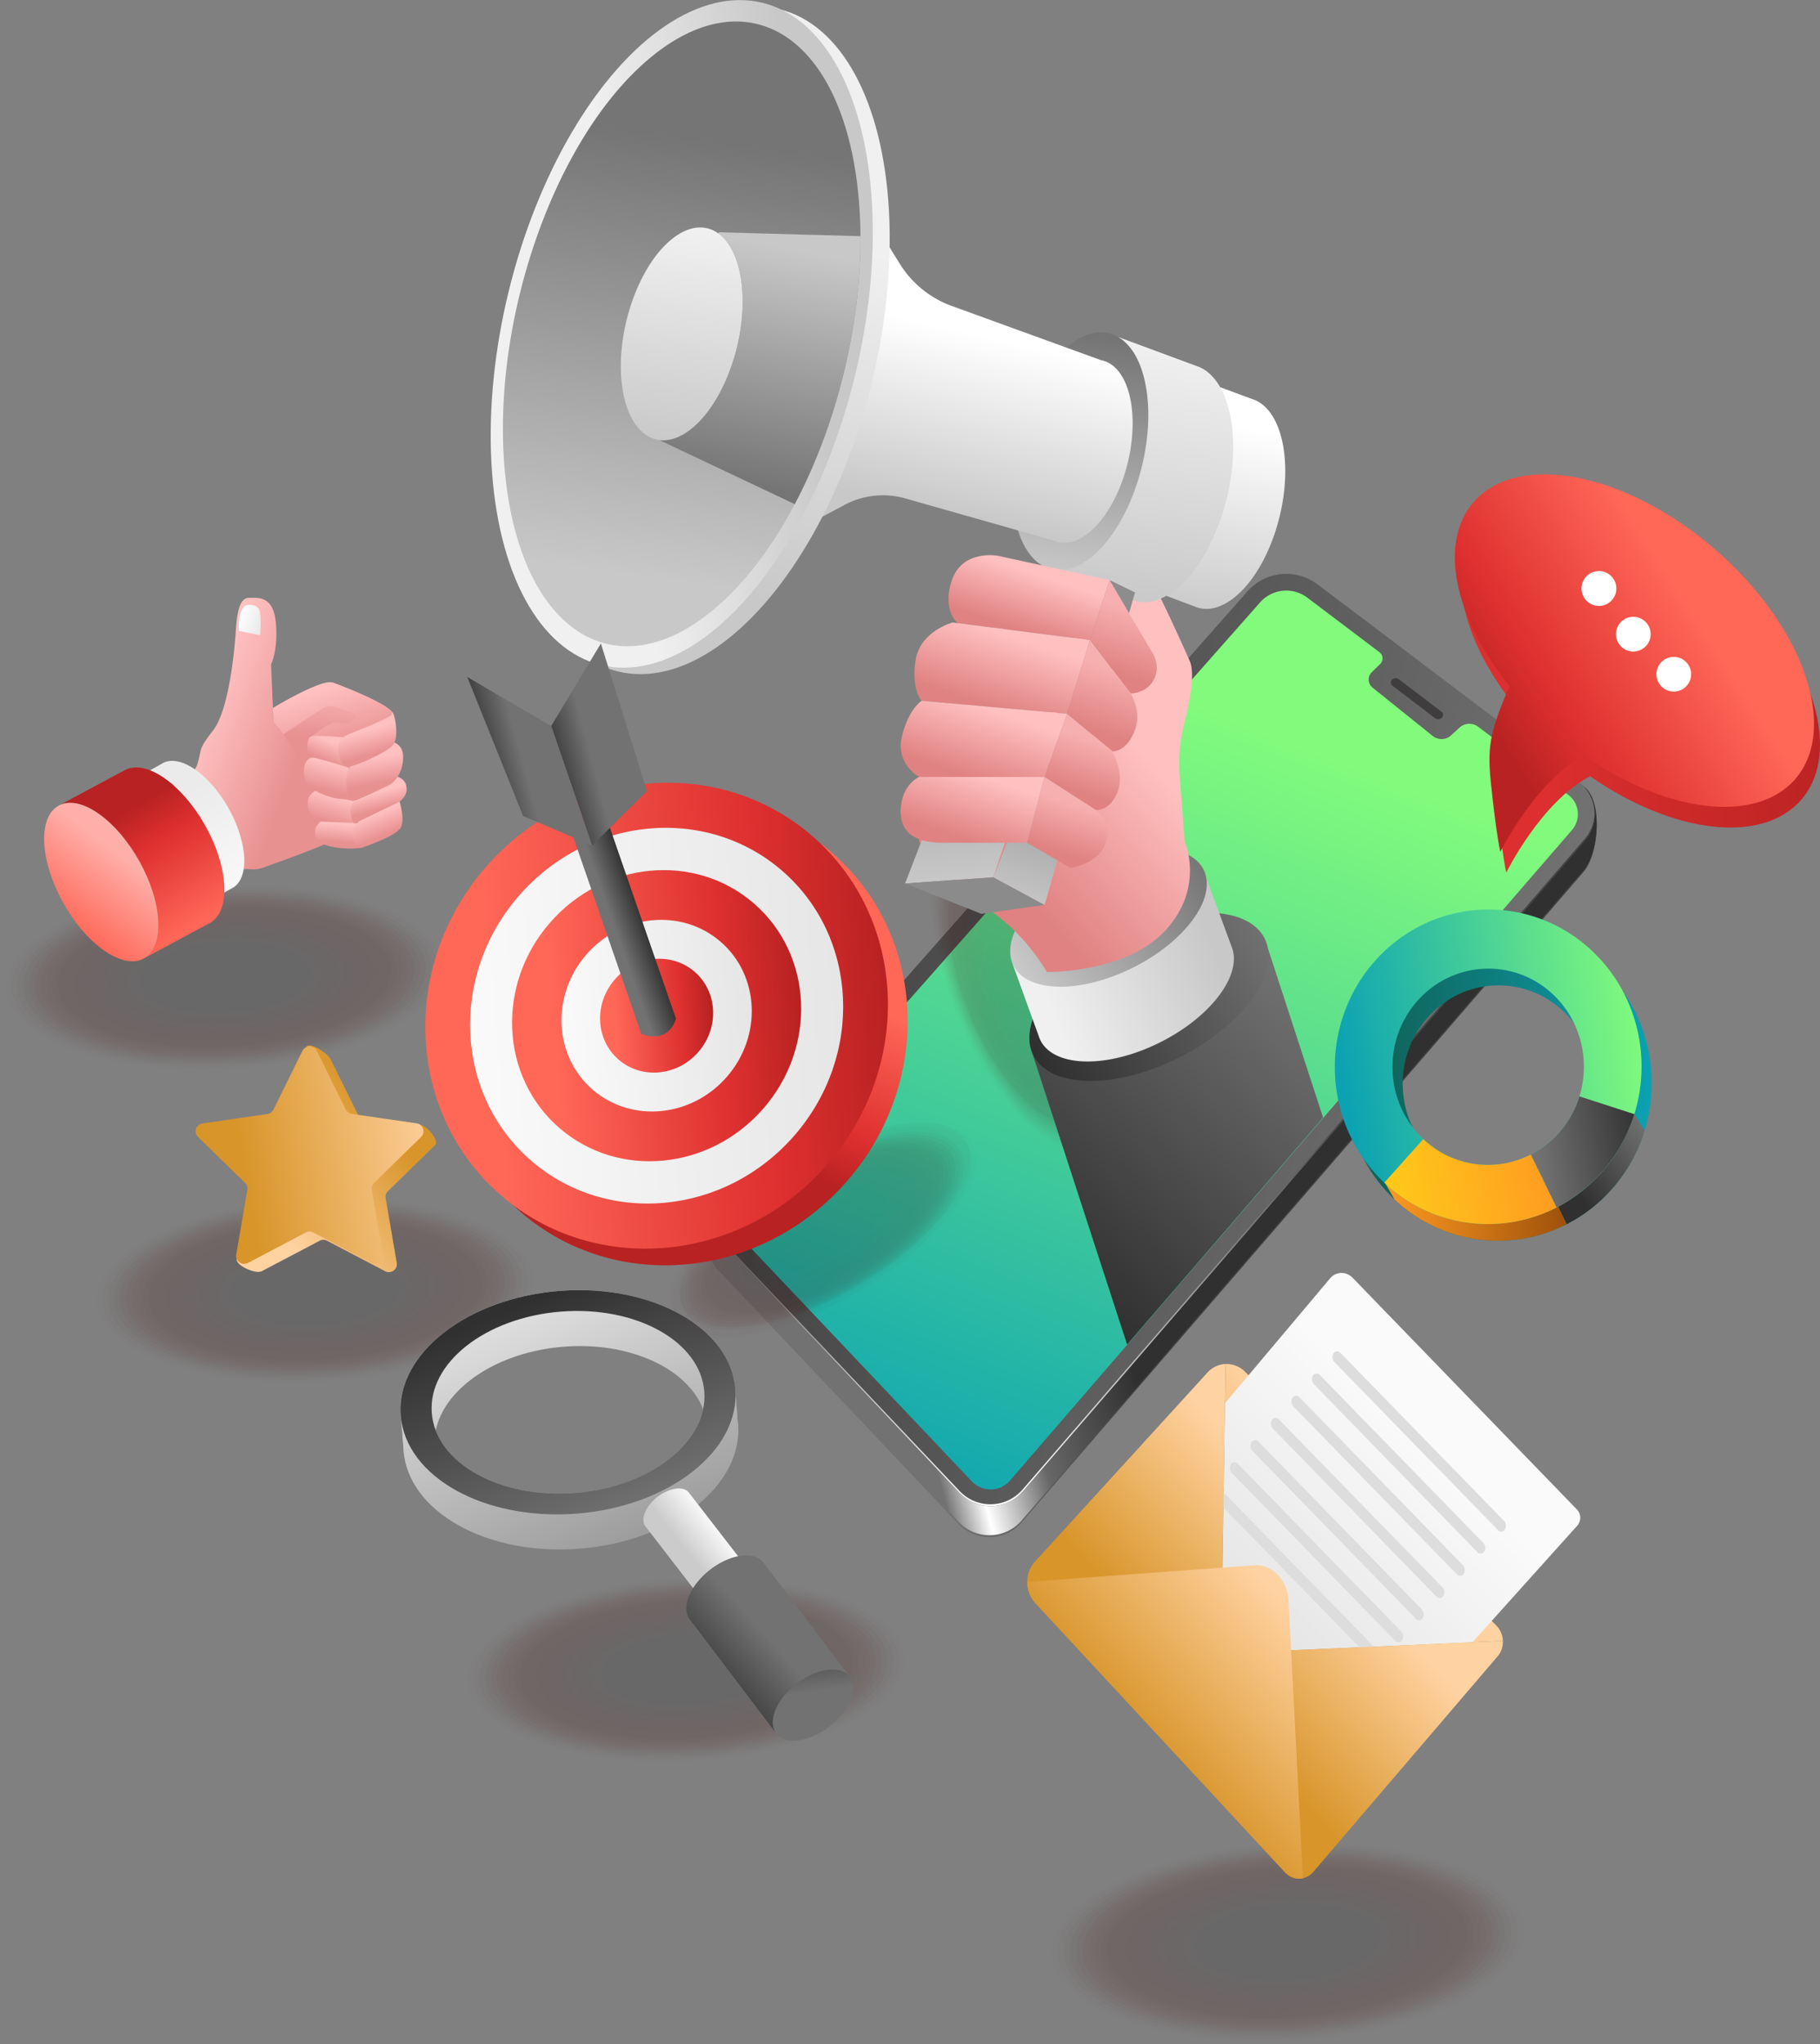 <svg id="Layer_4" data-name="Layer 4" xmlns="http://www.w3.org/2000/svg" xmlns:xlink="http://www.w3.org/1999/xlink" viewBox="0 0 2005.44 2251.69"><rect x="0" y="0" width="2005.44" height="2251.69" fill="#808080" stroke="none"/><defs><style>.cls-1{opacity:0.23;}.cls-2{fill:#4c0000;opacity:0;}.cls-3{fill:#4a0101;opacity:0.04;}.cls-4{fill:#480202;opacity:0.08;}.cls-5{fill:#460303;opacity:0.12;}.cls-6{fill:#440404;opacity:0.15;}.cls-7{fill:#420505;opacity:0.19;}.cls-8{fill:#400606;opacity:0.23;}.cls-9{fill:#3e0606;opacity:0.27;}.cls-10{fill:#3c0707;opacity:0.31;}.cls-11{fill:#3a0808;opacity:0.35;}.cls-12{fill:#380909;opacity:0.38;}.cls-13{fill:#360a0a;opacity:0.42;}.cls-14{fill:#340b0b;opacity:0.46;}.cls-15{fill:#330c0c;opacity:0.5;}.cls-16{fill:#310d0d;opacity:0.54;}.cls-17{fill:#2f0e0e;opacity:0.58;}.cls-18{fill:#2d0f0f;opacity:0.62;}.cls-19{fill:#2b1010;opacity:0.65;}.cls-20{fill:#291111;opacity:0.69;}.cls-21{fill:#271212;opacity:0.73;}.cls-22{fill:#251212;opacity:0.77;}.cls-23{fill:#231313;opacity:0.81;}.cls-24{fill:#211414;opacity:0.85;}.cls-25{fill:#1f1515;opacity:0.88;}.cls-26{fill:#1d1616;opacity:0.92;}.cls-27{fill:#1b1717;opacity:0.96;}.cls-28{fill:#191818;}.cls-29{fill:url(#linear-gradient);}.cls-30{fill:url(#linear-gradient-2);}.cls-31{fill:url(#linear-gradient-3);}.cls-32{fill:url(#linear-gradient-4);}.cls-33{fill:url(#linear-gradient-5);}.cls-34{fill:#3f3d3d;}.cls-35{fill:url(#linear-gradient-6);}.cls-36{fill:url(#linear-gradient-7);}.cls-37{fill:url(#linear-gradient-8);}.cls-38{fill:url(#linear-gradient-9);}.cls-39{fill:url(#linear-gradient-10);}.cls-40{fill:url(#linear-gradient-11);}.cls-41{fill:url(#linear-gradient-12);}.cls-42{fill:url(#linear-gradient-13);}.cls-43{fill:url(#linear-gradient-14);}.cls-44{fill:url(#linear-gradient-15);}.cls-45{fill:url(#linear-gradient-16);}.cls-46{fill:url(#linear-gradient-17);}.cls-47{fill:url(#linear-gradient-18);}.cls-48{fill:url(#linear-gradient-19);}.cls-49{fill:url(#linear-gradient-20);}.cls-50{fill:url(#linear-gradient-21);}.cls-51{fill:url(#linear-gradient-22);}.cls-52{fill:#8b8b8b;}.cls-53{fill:url(#linear-gradient-23);}.cls-54{fill:url(#linear-gradient-24);}.cls-55{fill:url(#linear-gradient-25);}.cls-56{fill:url(#linear-gradient-26);}.cls-57{fill:url(#linear-gradient-27);}.cls-58{fill:url(#linear-gradient-28);}.cls-59{fill:url(#linear-gradient-29);}.cls-60{fill:url(#linear-gradient-30);}.cls-61{fill:url(#linear-gradient-31);}.cls-62{fill:url(#linear-gradient-32);}.cls-63{fill:url(#linear-gradient-33);}.cls-64{fill:url(#linear-gradient-34);}.cls-65{fill:url(#linear-gradient-35);}.cls-66{fill:url(#linear-gradient-36);}.cls-67{fill:url(#linear-gradient-37);}.cls-68{fill:url(#linear-gradient-38);}.cls-69{fill:url(#linear-gradient-39);}.cls-70{fill:#fff;}.cls-71{fill:url(#linear-gradient-40);}.cls-72{fill:url(#linear-gradient-41);}.cls-73{fill:url(#linear-gradient-42);}.cls-74{fill:url(#linear-gradient-43);}.cls-75{fill:url(#linear-gradient-44);}.cls-76{fill:url(#linear-gradient-45);}.cls-77{fill:url(#linear-gradient-46);}.cls-78{fill:url(#linear-gradient-47);}.cls-79{fill:url(#linear-gradient-48);}.cls-80{fill:url(#linear-gradient-49);}.cls-81{fill:url(#linear-gradient-50);}.cls-82{fill:url(#linear-gradient-51);}.cls-83{fill:url(#linear-gradient-52);}.cls-84{fill:url(#linear-gradient-53);}.cls-85{fill:url(#linear-gradient-54);}.cls-86{fill:url(#linear-gradient-55);}.cls-87{fill:url(#linear-gradient-56);}.cls-88{fill:url(#linear-gradient-57);}.cls-89{fill:url(#linear-gradient-58);}.cls-90{fill:url(#linear-gradient-59);}.cls-91{isolation:isolate;}.cls-92{fill:url(#linear-gradient-60);}.cls-93{fill:url(#linear-gradient-61);}.cls-94{fill:url(#linear-gradient-62);}.cls-95{fill:url(#linear-gradient-63);}.cls-96{fill:url(#linear-gradient-64);}.cls-97{fill:url(#linear-gradient-65);}.cls-98{fill:#ddd;}.cls-99{fill:url(#linear-gradient-66);}.cls-100{fill:url(#linear-gradient-67);}.cls-101{fill:url(#linear-gradient-68);}.cls-102{fill:url(#linear-gradient-69);}.cls-103{fill:url(#linear-gradient-70);}.cls-104{fill:url(#linear-gradient-71);}.cls-105{fill:url(#linear-gradient-72);}.cls-106{fill:url(#linear-gradient-73);}.cls-107{fill:url(#linear-gradient-74);}.cls-108{fill:url(#linear-gradient-75);}.cls-109{fill:url(#linear-gradient-76);}</style><linearGradient id="linear-gradient" x1="1065.75" y1="-675.8" x2="861.25" y2="-554.44" gradientTransform="matrix(0.96, 0.28, -0.28, 0.96, -41.65, 1555.62)" gradientUnits="userSpaceOnUse"><stop offset="0" stop-color="#434343"/><stop offset="1" stop-color="#727272"/></linearGradient><linearGradient id="linear-gradient-2" x1="1065.27" y1="-677.92" x2="860.77" y2="-556.56" gradientTransform="matrix(0.96, 0.28, -0.28, 0.96, -41.65, 1555.62)" gradientUnits="userSpaceOnUse"><stop offset="0" stop-color="#303030"/><stop offset="0.51" stop-color="#676767"/><stop offset="0.82" stop-color="#fff"/><stop offset="1" stop-color="#727272"/></linearGradient><linearGradient id="linear-gradient-3" x1="728.68" y1="-753.07" x2="1547.64" y2="-753.07" xlink:href="#linear-gradient"/><linearGradient id="linear-gradient-4" x1="1391.24" y1="804.48" x2="1044.12" y2="1695.44" gradientUnits="userSpaceOnUse"><stop offset="0" stop-color="#82fb7c"/><stop offset="1" stop-color="#0ba2b3"/></linearGradient><linearGradient id="linear-gradient-5" x1="1179.2" y1="-672.7" x2="1313.68" y2="-308.63" gradientTransform="matrix(0.96, 0.28, -0.28, 0.96, -41.65, 1555.62)" gradientUnits="userSpaceOnUse"><stop offset="0" stop-color="#434343"/><stop offset="1" stop-color="#fefefe"/></linearGradient><linearGradient id="linear-gradient-6" x1="1132.81" y1="1383.54" x2="1418.48" y2="1064.11" gradientUnits="userSpaceOnUse"><stop offset="0" stop-color="#303030"/><stop offset="1" stop-color="#727272"/></linearGradient><linearGradient id="linear-gradient-7" x1="1879.07" y1="1936.82" x2="2068.72" y2="1724.76" gradientTransform="matrix(0.16, -0.99, -0.99, -0.16, 2761.71, 3336.61)" xlink:href="#linear-gradient-6"/><linearGradient id="linear-gradient-8" x1="1336.81" y1="1045.84" x2="1158.53" y2="1113.47" gradientUnits="userSpaceOnUse"><stop offset="0" stop-color="#c8c8c8"/><stop offset="1" stop-color="#f0f0f0"/></linearGradient><linearGradient id="linear-gradient-9" x1="1975.15" y1="1975.82" x2="2131.02" y2="1801.52" gradientTransform="matrix(0.16, -0.99, -0.99, -0.16, 2761.71, 3336.61)" gradientUnits="userSpaceOnUse"><stop offset="0" stop-color="#c8c8c8"/><stop offset="1" stop-color="#757575"/></linearGradient><linearGradient id="linear-gradient-10" x1="1085.11" y1="937.6" x2="1233.06" y2="802.95" gradientUnits="userSpaceOnUse"><stop offset="0" stop-color="#e08282"/><stop offset="1" stop-color="#ffc0c0"/></linearGradient><linearGradient id="linear-gradient-11" x1="1198.73" y1="632.54" x2="1208.11" y2="604.69" gradientUnits="userSpaceOnUse"><stop offset="0" stop-color="#e08282"/><stop offset="1" stop-color="#f7b0b0"/></linearGradient><linearGradient id="linear-gradient-12" x1="2640.3" y1="1237.14" x2="2776.94" y2="1069.31" gradientTransform="matrix(-0.65, -0.76, -0.76, 0.65, 3963.76, 1881.79)" gradientUnits="userSpaceOnUse"><stop offset="0" stop-color="#c8c8c8"/><stop offset="0.71" stop-color="#efefef"/><stop offset="1" stop-color="#fff"/></linearGradient><linearGradient id="linear-gradient-13" x1="2704.26" y1="1260.66" x2="2862.04" y2="1084.25" gradientTransform="matrix(-0.65, -0.76, -0.76, 0.65, 3963.76, 1881.79)" xlink:href="#linear-gradient-9"/><linearGradient id="linear-gradient-14" x1="2692.45" y1="1279.18" x2="2883" y2="1066.11" gradientTransform="matrix(-0.65, -0.76, -0.76, 0.65, 3963.76, 1881.79)" xlink:href="#linear-gradient-8"/><linearGradient id="linear-gradient-15" x1="2763.61" y1="1313" x2="2941.35" y2="1114.26" gradientTransform="matrix(-0.65, -0.76, -0.76, 0.65, 3963.76, 1881.79)" xlink:href="#linear-gradient-9"/><linearGradient id="linear-gradient-16" x1="2898.39" y1="1364.07" x2="3017.2" y2="1203.67" xlink:href="#linear-gradient-12"/><linearGradient id="linear-gradient-17" x1="3069.26" y1="1680.55" x2="3291.68" y2="1342.81" gradientTransform="matrix(0.59, -0.81, -0.81, -0.59, 62.68, 3834.92)" xlink:href="#linear-gradient-8"/><linearGradient id="linear-gradient-18" x1="3236.56" y1="6856.86" x2="3236.56" y2="7112.85" gradientTransform="matrix(1.12, -0.42, -0.81, -0.59, 2835.55, 5868.81)" xlink:href="#linear-gradient-8"/><linearGradient id="linear-gradient-19" x1="3059.49" y1="1661.04" x2="3383.64" y2="1298.58" gradientTransform="matrix(-0.65, -0.76, -0.76, 0.65, 3963.76, 1881.79)" xlink:href="#linear-gradient-9"/><linearGradient id="linear-gradient-20" x1="3156.15" y1="1552.95" x2="3315.13" y2="1375.19" gradientTransform="matrix(-0.65, -0.76, -0.76, 0.65, 3963.76, 1881.79)" xlink:href="#linear-gradient-8"/><linearGradient id="linear-gradient-21" x1="3240.56" y1="1311.21" x2="3075.53" y2="1518.97" gradientTransform="matrix(-0.65, -0.76, -0.76, 0.65, 3963.76, 1881.79)" xlink:href="#linear-gradient-9"/><linearGradient id="linear-gradient-22" x1="1114.29" y1="964.48" x2="1081.64" y2="630.3" gradientTransform="matrix(1, 0, 0, 1, 0, 0)" xlink:href="#linear-gradient-9"/><linearGradient id="linear-gradient-23" x1="1117.56" y1="996.69" x2="1172.63" y2="838.97" gradientUnits="userSpaceOnUse"><stop offset="0" stop-color="#c8c8c8"/><stop offset="1" stop-color="#8d8d8d"/></linearGradient><linearGradient id="linear-gradient-24" x1="1118.22" y1="692.17" x2="1138.82" y2="631.06" xlink:href="#linear-gradient-10"/><linearGradient id="linear-gradient-25" x1="1085.46" y1="776.3" x2="1111.15" y2="700.07" xlink:href="#linear-gradient-10"/><linearGradient id="linear-gradient-26" x1="1065.6" y1="855.15" x2="1090.33" y2="781.79" xlink:href="#linear-gradient-10"/><linearGradient id="linear-gradient-27" x1="1056.78" y1="922.24" x2="1079.66" y2="854.35" xlink:href="#linear-gradient-10"/><linearGradient id="linear-gradient-28" x1="1231.15" y1="741.6" x2="1254.4" y2="672.63" xlink:href="#linear-gradient-11"/><linearGradient id="linear-gradient-29" x1="1208.88" y1="805.01" x2="1231.57" y2="737.71" xlink:href="#linear-gradient-11"/><linearGradient id="linear-gradient-30" x1="1188.74" y1="871.77" x2="1207.66" y2="815.63" xlink:href="#linear-gradient-11"/><linearGradient id="linear-gradient-31" x1="1168.93" y1="939.03" x2="1186.91" y2="885.69" xlink:href="#linear-gradient-11"/><linearGradient id="linear-gradient-32" x1="1482.09" y1="1193.61" x2="1820.06" y2="1193.61" gradientUnits="userSpaceOnUse"><stop offset="0" stop-color="#115b4d"/><stop offset="1" stop-color="#0ba2b3"/></linearGradient><linearGradient id="linear-gradient-33" x1="1526.64" y1="1320.08" x2="1726.43" y2="1320.08" gradientUnits="userSpaceOnUse"><stop offset="0" stop-color="#ff9a21"/><stop offset="1" stop-color="#9e510b"/></linearGradient><linearGradient id="linear-gradient-34" x1="1725.31" y1="1302.04" x2="1808.89" y2="1230.73" xlink:href="#linear-gradient-6"/><linearGradient id="linear-gradient-35" x1="123.13" y1="-3858.81" x2="-85.19" y2="-3586.03" gradientTransform="matrix(0.72, 0.68, -0.67, 0.74, -857.51, 3931.36)" xlink:href="#linear-gradient-4"/><linearGradient id="linear-gradient-36" x1="142.58" y1="-3689.35" x2="30.23" y2="-3542.23" gradientTransform="matrix(0.72, 0.68, -0.67, 0.74, -857.51, 3931.36)" gradientUnits="userSpaceOnUse"><stop offset="0" stop-color="#ff9a21"/><stop offset="1" stop-color="#ffc81a"/></linearGradient><linearGradient id="linear-gradient-37" x1="196.41" y1="-3778.27" x2="122.57" y2="-3681.58" gradientTransform="matrix(0.72, 0.68, -0.67, 0.74, -857.51, 3931.36)" xlink:href="#linear-gradient-6"/><linearGradient id="linear-gradient-38" x1="1961.39" y1="-146.93" x2="1617.78" y2="-86.4" gradientTransform="translate(71.33 643.46) rotate(6.93)" gradientUnits="userSpaceOnUse"><stop offset="0" stop-color="#b92222"/><stop offset="1" stop-color="#dd2f2f"/></linearGradient><linearGradient id="linear-gradient-39" x1="1581.86" y1="-28.96" x2="1814.34" y2="-221.35" gradientTransform="translate(71.33 643.46) rotate(6.93)" gradientUnits="userSpaceOnUse"><stop offset="0" stop-color="#b92222"/><stop offset="0.25" stop-color="#dd2f2f"/><stop offset="0.85" stop-color="#ff6757"/></linearGradient><linearGradient id="linear-gradient-40" x1="299.07" y1="1342.54" x2="428.53" y2="1243.44" gradientUnits="userSpaceOnUse"><stop offset="0" stop-color="#ffd2a1"/><stop offset="1" stop-color="#d8952a"/></linearGradient><linearGradient id="linear-gradient-41" x1="490.74" y1="1252.44" x2="270.24" y2="1291.28" xlink:href="#linear-gradient-40"/><linearGradient id="linear-gradient-42" x1="364.86" y1="813.3" x2="370.36" y2="741.85" gradientUnits="userSpaceOnUse"><stop offset="0" stop-color="#e89191"/><stop offset="1" stop-color="#ffc0c0"/></linearGradient><linearGradient id="linear-gradient-43" x1="325.1" y1="842.67" x2="220.89" y2="803.88" xlink:href="#linear-gradient-42"/><linearGradient id="linear-gradient-44" x1="362.64" y1="904.92" x2="370.51" y2="878.21" xlink:href="#linear-gradient-42"/><linearGradient id="linear-gradient-45" x1="373.46" y1="927.92" x2="375" y2="908.17" xlink:href="#linear-gradient-42"/><linearGradient id="linear-gradient-46" x1="419.69" y1="891.36" x2="414.81" y2="873.05" xlink:href="#linear-gradient-42"/><linearGradient id="linear-gradient-47" x1="421.96" y1="920.68" x2="412.2" y2="897.15" xlink:href="#linear-gradient-42"/><linearGradient id="linear-gradient-48" x1="374.07" y1="812.67" x2="357.78" y2="758.82" gradientUnits="userSpaceOnUse"><stop offset="0" stop-color="#ed9a9a"/><stop offset="1" stop-color="#ffc0c0"/></linearGradient><linearGradient id="linear-gradient-49" x1="286.54" y1="686.52" x2="268.05" y2="679.64" gradientUnits="userSpaceOnUse"><stop offset="0" stop-color="#ebebeb"/><stop offset="1" stop-color="#fbfbfb"/></linearGradient><linearGradient id="linear-gradient-50" x1="359.61" y1="838.12" x2="367.59" y2="818.28" xlink:href="#linear-gradient-42"/><linearGradient id="linear-gradient-51" x1="360.57" y1="870.77" x2="367.8" y2="842.11" xlink:href="#linear-gradient-42"/><linearGradient id="linear-gradient-52" x1="415.43" y1="863.06" x2="410.32" y2="835.41" xlink:href="#linear-gradient-42"/><linearGradient id="linear-gradient-53" x1="409.83" y1="830.95" x2="402.5" y2="805.4" xlink:href="#linear-gradient-42"/><linearGradient id="linear-gradient-54" x1="-4495.25" y1="-13985.79" x2="-4633.99" y2="-13985.79" gradientTransform="matrix(-0.46, -0.9, 0.86, -0.5, 10161.15, -10163.88)" xlink:href="#linear-gradient-49"/><linearGradient id="linear-gradient-55" x1="-5298.86" y1="-14455.6" x2="-5147.38" y2="-14455.6" gradientTransform="matrix(-0.25, -0.99, 0.94, -0.28, 12498.32, -8292.32)" xlink:href="#linear-gradient-49"/><linearGradient id="linear-gradient-56" x1="-4480.68" y1="-14048.45" x2="-4652.2" y2="-14048.45" gradientTransform="matrix(-0.46, -0.9, 0.86, -0.5, 10161.15, -10163.88)" xlink:href="#linear-gradient-39"/><linearGradient id="linear-gradient-57" x1="7546.35" y1="-663.16" x2="7660.94" y2="-663.16" gradientTransform="matrix(-0.58, 0.84, -0.79, -0.6, 3977.82, -5801.33)" gradientUnits="userSpaceOnUse"><stop offset="0" stop-color="#ffafa9"/><stop offset="0.85" stop-color="#ff6757"/></linearGradient><linearGradient id="linear-gradient-58" x1="16554.62" y1="2141.78" x2="16493.36" y2="2374.56" gradientTransform="matrix(-1, 0.08, 0.1, 1.26, 16876.66, -2571.31)" gradientUnits="userSpaceOnUse"><stop offset="0" stop-color="#e1e1e1"/><stop offset="1" stop-color="#9a9a9a"/></linearGradient><linearGradient id="linear-gradient-59" x1="16550.83" y1="2140.78" x2="16497.15" y2="2344.78" gradientTransform="matrix(-1, 0.08, 0.1, 1.26, 16876.66, -2571.31)" xlink:href="#linear-gradient-6"/><linearGradient id="linear-gradient-60" x1="1989.85" y1="-14063.48" x2="1972.11" y2="-14059.49" gradientTransform="matrix(1.39, -1.72, -1.72, -1.4, -26113.56, -14514.53)" gradientUnits="userSpaceOnUse"><stop offset="0" stop-color="#f6f6f6"/><stop offset="1" stop-color="#cbcbcb"/></linearGradient><linearGradient id="linear-gradient-61" x1="10191.78" y1="19879.79" x2="10224.62" y2="19879.79" gradientTransform="matrix(0.18, 1.3, 1.3, -0.18, -26843.16, -8028.4)" xlink:href="#linear-gradient-60"/><linearGradient id="linear-gradient-62" x1="-6179.62" y1="10377.98" x2="-6220.85" y2="10389.65" gradientTransform="matrix(-1.2, 1.85, 1.85, 1.2, -25886.66, 791.1)" xlink:href="#linear-gradient-6"/><linearGradient id="linear-gradient-63" x1="5456.23" y1="9498.11" x2="5489.06" y2="9498.11" gradientTransform="matrix(0.3, 2.19, 2.19, -0.3, -21538.18, -7309.6)" xlink:href="#linear-gradient-6"/><linearGradient id="linear-gradient-64" x1="943.82" y1="-3149.98" x2="917.58" y2="-2899.44" gradientTransform="matrix(0.73, 0.66, -0.55, 0.83, -916.46, 3647.82)" xlink:href="#linear-gradient-40"/><linearGradient id="linear-gradient-65" x1="943.5" y1="-2975.2" x2="955.5" y2="-3246.7" gradientTransform="matrix(0.73, 0.66, -0.55, 0.83, -916.46, 3647.82)" gradientUnits="userSpaceOnUse"><stop offset="0" stop-color="#e6e6e6"/><stop offset="1" stop-color="#fafafa"/></linearGradient><linearGradient id="linear-gradient-66" x1="928.05" y1="-3085.28" x2="905.68" y2="-2871.62" gradientTransform="matrix(0.73, 0.66, -0.55, 0.83, -916.46, 3647.82)" xlink:href="#linear-gradient-40"/><linearGradient id="linear-gradient-67" x1="918.5" y1="-3007.11" x2="895.09" y2="-2783.57" gradientTransform="matrix(0.73, 0.66, -0.55, 0.83, -916.46, 3647.82)" xlink:href="#linear-gradient-40"/><linearGradient id="linear-gradient-68" x1="711.31" y1="1212.2" x2="807.44" y2="999.99" gradientTransform="translate(1114.67 -171.33) rotate(49)" xlink:href="#linear-gradient-39"/><linearGradient id="linear-gradient-69" x1="1048.41" y1="1074.07" x2="543.38" y2="1139.38" gradientTransform="matrix(0.66, 0.75, -0.79, 0.62, 1078.47, -173.37)" xlink:href="#linear-gradient-39"/><linearGradient id="linear-gradient-70" x1="999.54" y1="1080.39" x2="592.25" y2="1133.06" gradientTransform="matrix(0.66, 0.75, -0.79, 0.62, 1078.46, -173.37)" xlink:href="#linear-gradient-65"/><linearGradient id="linear-gradient-71" x1="953.7" y1="1086.32" x2="638.09" y2="1127.13" gradientTransform="matrix(0.66, 0.75, -0.79, 0.62, 1078.46, -173.37)" xlink:href="#linear-gradient-39"/><linearGradient id="linear-gradient-72" x1="899.76" y1="1093.29" x2="692.02" y2="1120.16" gradientTransform="matrix(0.66, 0.75, -0.79, 0.62, 1078.46, -173.37)" xlink:href="#linear-gradient-65"/><linearGradient id="linear-gradient-73" x1="857.6" y1="1098.75" x2="734.19" y2="1114.7" gradientTransform="matrix(0.66, 0.75, -0.79, 0.62, 1078.46, -173.37)" xlink:href="#linear-gradient-39"/><linearGradient id="linear-gradient-74" x1="-3685.1" y1="-6076.21" x2="-3686.5" y2="-6042.1" gradientTransform="matrix(0.37, 0.93, -0.93, 0.37, -3576.35, 6691.24)" xlink:href="#linear-gradient-6"/><linearGradient id="linear-gradient-75" x1="-7985.2" y1="-2767.72" x2="-8005.53" y2="-2810.3" gradientTransform="matrix(-0.18, 0.98, -0.98, -0.18, -3542.5, 8177.26)" xlink:href="#linear-gradient-6"/><linearGradient id="linear-gradient-76" x1="-7954.03" y1="-2699.45" x2="-7974.68" y2="-2742.69" gradientTransform="matrix(-0.18, 0.98, -0.98, -0.18, -3542.5, 8177.26)" xlink:href="#linear-gradient-6"/></defs><g class="cls-1"><ellipse class="cls-2" cx="1418.6" cy="2139.43" rx="267.48" ry="111.51" transform="translate(-110.25 77.34) rotate(-3.01)"/><ellipse class="cls-3" cx="1418.6" cy="2139.43" rx="260.59" ry="108.64" transform="translate(-110.25 77.34) rotate(-3.01)"/><ellipse class="cls-4" cx="1418.6" cy="2139.43" rx="253.7" ry="105.77" transform="translate(-110.25 77.34) rotate(-3.01)"/><ellipse class="cls-5" cx="1418.6" cy="2139.43" rx="246.81" ry="102.89" transform="translate(-110.25 77.34) rotate(-3.01)"/><ellipse class="cls-6" cx="1418.6" cy="2139.43" rx="239.92" ry="100.02" transform="translate(-110.25 77.34) rotate(-3.01)"/><ellipse class="cls-7" cx="1418.6" cy="2139.43" rx="233.03" ry="97.15" transform="translate(-110.25 77.34) rotate(-3.01)"/><ellipse class="cls-8" cx="1418.6" cy="2139.43" rx="226.14" ry="94.28" transform="translate(-110.25 77.34) rotate(-3.01)"/><ellipse class="cls-9" cx="1418.6" cy="2139.43" rx="219.25" ry="91.4" transform="translate(-110.24 77.34) rotate(-3.01)"/><ellipse class="cls-10" cx="1418.6" cy="2139.43" rx="212.36" ry="88.53" transform="translate(-110.25 77.34) rotate(-3.01)"/><ellipse class="cls-11" cx="1418.6" cy="2139.43" rx="205.47" ry="85.66" transform="translate(-110.24 77.34) rotate(-3.01)"/><ellipse class="cls-12" cx="1418.6" cy="2139.43" rx="198.58" ry="82.79" transform="translate(-110.24 77.34) rotate(-3.01)"/><ellipse class="cls-13" cx="1418.6" cy="2139.43" rx="191.69" ry="79.91" transform="translate(-110.24 77.34) rotate(-3.01)"/><ellipse class="cls-14" cx="1418.6" cy="2139.43" rx="184.8" ry="77.04" transform="matrix(1, -0.05, 0.05, 1, -110.24, 77.34)"/><ellipse class="cls-15" cx="1418.6" cy="2139.43" rx="177.91" ry="74.17" transform="translate(-110.24 77.34) rotate(-3.01)"/><ellipse class="cls-16" cx="1418.6" cy="2139.43" rx="171.02" ry="71.3" transform="translate(-110.24 77.34) rotate(-3.01)"/><ellipse class="cls-17" cx="1418.6" cy="2139.43" rx="164.13" ry="68.42" transform="translate(-110.24 77.34) rotate(-3.01)"/><ellipse class="cls-18" cx="1418.6" cy="2139.43" rx="157.24" ry="65.55" transform="translate(-110.24 77.34) rotate(-3.01)"/><ellipse class="cls-19" cx="1418.6" cy="2139.43" rx="150.35" ry="62.68" transform="translate(-110.24 77.34) rotate(-3.01)"/><ellipse class="cls-20" cx="1418.6" cy="2139.43" rx="143.46" ry="59.81" transform="translate(-110.24 77.34) rotate(-3.01)"/><ellipse class="cls-21" cx="1418.6" cy="2139.43" rx="136.57" ry="56.93" transform="translate(-110.24 77.33) rotate(-3.01)"/><ellipse class="cls-22" cx="1418.6" cy="2139.43" rx="129.68" ry="54.06" transform="translate(-110.24 77.33) rotate(-3.01)"/><ellipse class="cls-23" cx="1418.6" cy="2139.43" rx="122.79" ry="51.19" transform="translate(-110.24 77.33) rotate(-3.01)"/><ellipse class="cls-24" cx="1418.6" cy="2139.43" rx="115.9" ry="48.32" transform="translate(-110.24 77.33) rotate(-3.01)"/><ellipse class="cls-25" cx="1418.6" cy="2139.43" rx="109.01" ry="45.45" transform="translate(-110.24 77.33) rotate(-3.01)"/><ellipse class="cls-26" cx="1418.6" cy="2139.43" rx="102.12" ry="42.57" transform="translate(-110.23 77.33) rotate(-3.01)"/><ellipse class="cls-27" cx="1418.6" cy="2139.43" rx="95.23" ry="39.7" transform="translate(-110.23 77.33) rotate(-3.01)"/><ellipse class="cls-28" cx="1418.6" cy="2139.43" rx="88.34" ry="36.83" transform="translate(-110.23 77.33) rotate(-3.01)"/></g><g class="cls-1"><ellipse class="cls-2" cx="756.24" cy="1839.21" rx="247.5" ry="103.18" transform="translate(-95.41 42.19) rotate(-3.01)"/><ellipse class="cls-3" cx="756.24" cy="1839.21" rx="241.13" ry="100.52" transform="translate(-95.41 42.19) rotate(-3.01)"/><ellipse class="cls-4" cx="756.24" cy="1839.21" rx="234.75" ry="97.87" transform="translate(-95.41 42.19) rotate(-3.01)"/><ellipse class="cls-5" cx="756.24" cy="1839.21" rx="228.38" ry="95.21" transform="translate(-95.41 42.19) rotate(-3.01)"/><ellipse class="cls-6" cx="756.24" cy="1839.21" rx="222" ry="92.55" transform="translate(-95.41 42.19) rotate(-3.01)"/><ellipse class="cls-7" cx="756.24" cy="1839.21" rx="215.63" ry="89.89" transform="translate(-95.41 42.19) rotate(-3.01)"/><ellipse class="cls-8" cx="756.24" cy="1839.21" rx="209.25" ry="87.23" transform="translate(-95.41 42.19) rotate(-3.01)"/><ellipse class="cls-9" cx="756.24" cy="1839.21" rx="202.88" ry="84.58" transform="translate(-95.41 42.19) rotate(-3.01)"/><ellipse class="cls-10" cx="756.24" cy="1839.21" rx="196.5" ry="81.92" transform="translate(-95.41 42.19) rotate(-3.01)"/><ellipse class="cls-11" cx="756.24" cy="1839.21" rx="190.13" ry="79.26" transform="translate(-95.41 42.19) rotate(-3.01)"/><ellipse class="cls-12" cx="756.24" cy="1839.21" rx="183.75" ry="76.6" transform="translate(-95.41 42.19) rotate(-3.01)"/><ellipse class="cls-13" cx="756.24" cy="1839.21" rx="177.37" ry="73.95" transform="translate(-95.41 42.19) rotate(-3.01)"/><ellipse class="cls-14" cx="756.24" cy="1839.21" rx="171" ry="71.29" transform="translate(-95.41 42.19) rotate(-3.01)"/><ellipse class="cls-15" cx="756.24" cy="1839.21" rx="164.62" ry="68.63" transform="translate(-95.41 42.19) rotate(-3.01)"/><ellipse class="cls-16" cx="756.24" cy="1839.21" rx="158.25" ry="65.97" transform="translate(-95.41 42.19) rotate(-3.01)"/><ellipse class="cls-17" cx="756.24" cy="1839.21" rx="151.87" ry="63.31" transform="translate(-95.41 42.19) rotate(-3.01)"/><ellipse class="cls-18" cx="756.24" cy="1839.21" rx="145.5" ry="60.66" transform="translate(-95.41 42.19) rotate(-3.01)"/><ellipse class="cls-19" cx="756.24" cy="1839.21" rx="139.12" ry="58" transform="translate(-95.41 42.19) rotate(-3.01)"/><ellipse class="cls-20" cx="756.24" cy="1839.21" rx="132.75" ry="55.34" transform="translate(-95.41 42.19) rotate(-3.01)"/><ellipse class="cls-21" cx="756.24" cy="1839.21" rx="126.37" ry="52.68" transform="translate(-95.41 42.19) rotate(-3.01)"/><ellipse class="cls-22" cx="756.24" cy="1839.21" rx="120" ry="50.02" transform="translate(-95.41 42.19) rotate(-3.01)"/><ellipse class="cls-23" cx="756.24" cy="1839.21" rx="113.62" ry="47.37" transform="translate(-95.4 42.19) rotate(-3.01)"/><ellipse class="cls-24" cx="756.24" cy="1839.21" rx="107.24" ry="44.71" transform="translate(-95.4 42.19) rotate(-3.01)"/><ellipse class="cls-25" cx="756.24" cy="1839.21" rx="100.87" ry="42.05" transform="translate(-95.4 42.19) rotate(-3.01)"/><ellipse class="cls-26" cx="756.24" cy="1839.21" rx="94.49" ry="39.39" transform="translate(-95.4 42.19) rotate(-3.01)"/><ellipse class="cls-27" cx="756.24" cy="1839.21" rx="88.12" ry="36.74" transform="translate(-95.4 42.18) rotate(-3.01)"/><ellipse class="cls-28" cx="756.24" cy="1839.21" rx="81.74" ry="34.08" transform="matrix(1, -0.05, 0.05, 1, -95.4, 42.18)"/></g><g class="cls-1"><ellipse class="cls-2" cx="347.1" cy="1421.26" rx="247.5" ry="103.18" transform="translate(-74.06 20.16) rotate(-3.01)"/><ellipse class="cls-3" cx="347.1" cy="1421.26" rx="241.13" ry="100.52" transform="translate(-74.06 20.16) rotate(-3.01)"/><ellipse class="cls-4" cx="347.1" cy="1421.26" rx="234.75" ry="97.87" transform="translate(-74.06 20.16) rotate(-3.01)"/><ellipse class="cls-5" cx="347.1" cy="1421.26" rx="228.38" ry="95.21" transform="translate(-74.06 20.16) rotate(-3.01)"/><ellipse class="cls-6" cx="347.1" cy="1421.26" rx="222" ry="92.55" transform="translate(-74.06 20.16) rotate(-3.01)"/><ellipse class="cls-7" cx="347.1" cy="1421.26" rx="215.63" ry="89.89" transform="translate(-74.06 20.16) rotate(-3.01)"/><ellipse class="cls-8" cx="347.1" cy="1421.26" rx="209.25" ry="87.23" transform="translate(-74.06 20.16) rotate(-3.01)"/><ellipse class="cls-9" cx="347.1" cy="1421.26" rx="202.88" ry="84.58" transform="translate(-74.06 20.16) rotate(-3.01)"/><ellipse class="cls-10" cx="347.1" cy="1421.26" rx="196.5" ry="81.92" transform="translate(-74.06 20.16) rotate(-3.01)"/><ellipse class="cls-11" cx="347.1" cy="1421.26" rx="190.13" ry="79.26" transform="translate(-74.06 20.16) rotate(-3.01)"/><ellipse class="cls-12" cx="347.1" cy="1421.26" rx="183.75" ry="76.6" transform="translate(-74.06 20.16) rotate(-3.01)"/><ellipse class="cls-13" cx="347.1" cy="1421.26" rx="177.37" ry="73.95" transform="translate(-74.06 20.16) rotate(-3.01)"/><ellipse class="cls-14" cx="347.1" cy="1421.26" rx="171" ry="71.29" transform="translate(-74.06 20.16) rotate(-3.01)"/><ellipse class="cls-15" cx="347.1" cy="1421.26" rx="164.62" ry="68.63" transform="translate(-74.06 20.16) rotate(-3.01)"/><ellipse class="cls-16" cx="347.1" cy="1421.26" rx="158.25" ry="65.97" transform="translate(-74.06 20.16) rotate(-3.01)"/><ellipse class="cls-17" cx="347.1" cy="1421.26" rx="151.87" ry="63.31" transform="translate(-74.06 20.16) rotate(-3.01)"/><ellipse class="cls-18" cx="347.1" cy="1421.26" rx="145.5" ry="60.66" transform="translate(-74.05 20.16) rotate(-3.01)"/><ellipse class="cls-19" cx="347.1" cy="1421.26" rx="139.12" ry="58" transform="translate(-74.05 20.16) rotate(-3.01)"/><ellipse class="cls-20" cx="347.1" cy="1421.26" rx="132.75" ry="55.34" transform="translate(-74.05 20.16) rotate(-3.01)"/><ellipse class="cls-21" cx="347.1" cy="1421.26" rx="126.37" ry="52.68" transform="translate(-74.05 20.16) rotate(-3.01)"/><ellipse class="cls-22" cx="347.1" cy="1421.26" rx="120" ry="50.02" transform="translate(-74.05 20.16) rotate(-3.01)"/><ellipse class="cls-23" cx="347.1" cy="1421.26" rx="113.62" ry="47.37" transform="translate(-74.05 20.16) rotate(-3.01)"/><ellipse class="cls-24" cx="347.1" cy="1421.26" rx="107.24" ry="44.71" transform="translate(-74.05 20.16) rotate(-3.01)"/><ellipse class="cls-25" cx="347.1" cy="1421.26" rx="100.87" ry="42.05" transform="translate(-74.05 20.16) rotate(-3.01)"/><ellipse class="cls-26" cx="347.1" cy="1421.26" rx="94.49" ry="39.39" transform="translate(-74.05 20.16) rotate(-3.01)"/><ellipse class="cls-27" cx="347.1" cy="1421.26" rx="88.12" ry="36.74" transform="translate(-74.05 20.16) rotate(-3.01)"/><ellipse class="cls-28" cx="347.1" cy="1421.26" rx="81.74" ry="34.08" transform="translate(-74.05 20.16) rotate(-3.01)"/></g><g class="cls-1"><ellipse class="cls-2" cx="247.24" cy="1076.68" rx="247.5" ry="103.18" transform="translate(-56.12 14.45) rotate(-3.01)"/><ellipse class="cls-3" cx="247.24" cy="1076.68" rx="241.13" ry="100.52" transform="translate(-56.12 14.45) rotate(-3.01)"/><ellipse class="cls-4" cx="247.24" cy="1076.68" rx="234.75" ry="97.87" transform="translate(-56.12 14.45) rotate(-3.01)"/><ellipse class="cls-5" cx="247.24" cy="1076.68" rx="228.38" ry="95.21" transform="translate(-56.12 14.45) rotate(-3.01)"/><ellipse class="cls-6" cx="247.24" cy="1076.68" rx="222" ry="92.55" transform="translate(-56.12 14.45) rotate(-3.01)"/><ellipse class="cls-7" cx="247.24" cy="1076.68" rx="215.63" ry="89.89" transform="translate(-56.12 14.45) rotate(-3.01)"/><ellipse class="cls-8" cx="247.24" cy="1076.68" rx="209.25" ry="87.23" transform="translate(-56.12 14.45) rotate(-3.01)"/><ellipse class="cls-9" cx="247.24" cy="1076.68" rx="202.88" ry="84.58" transform="translate(-56.12 14.45) rotate(-3.01)"/><ellipse class="cls-10" cx="247.25" cy="1076.68" rx="196.5" ry="81.92" transform="translate(-56.12 14.45) rotate(-3.01)"/><ellipse class="cls-11" cx="247.25" cy="1076.68" rx="190.13" ry="79.26" transform="translate(-56.12 14.45) rotate(-3.01)"/><ellipse class="cls-12" cx="247.25" cy="1076.68" rx="183.75" ry="76.6" transform="translate(-56.12 14.45) rotate(-3.01)"/><ellipse class="cls-13" cx="247.25" cy="1076.68" rx="177.37" ry="73.95" transform="translate(-56.12 14.45) rotate(-3.01)"/><ellipse class="cls-14" cx="247.25" cy="1076.68" rx="171" ry="71.29" transform="translate(-56.12 14.45) rotate(-3.01)"/><ellipse class="cls-15" cx="247.25" cy="1076.68" rx="164.62" ry="68.63" transform="translate(-56.12 14.45) rotate(-3.01)"/><ellipse class="cls-16" cx="247.25" cy="1076.68" rx="158.25" ry="65.97" transform="translate(-56.12 14.45) rotate(-3.01)"/><ellipse class="cls-17" cx="247.25" cy="1076.68" rx="151.87" ry="63.31" transform="translate(-56.12 14.45) rotate(-3.01)"/><ellipse class="cls-18" cx="247.25" cy="1076.68" rx="145.5" ry="60.66" transform="translate(-56.12 14.45) rotate(-3.01)"/><ellipse class="cls-19" cx="247.25" cy="1076.68" rx="139.12" ry="58" transform="translate(-56.12 14.45) rotate(-3.01)"/><ellipse class="cls-20" cx="247.25" cy="1076.68" rx="132.75" ry="55.34" transform="translate(-56.12 14.45) rotate(-3.01)"/><ellipse class="cls-21" cx="247.25" cy="1076.68" rx="126.37" ry="52.68" transform="translate(-56.12 14.45) rotate(-3.01)"/><ellipse class="cls-22" cx="247.25" cy="1076.68" rx="120" ry="50.02" transform="translate(-56.12 14.45) rotate(-3.01)"/><ellipse class="cls-23" cx="247.25" cy="1076.68" rx="113.62" ry="47.37" transform="translate(-56.12 14.45) rotate(-3.01)"/><ellipse class="cls-24" cx="247.25" cy="1076.68" rx="107.24" ry="44.71" transform="translate(-56.12 14.45) rotate(-3.01)"/><ellipse class="cls-25" cx="247.25" cy="1076.68" rx="100.87" ry="42.05" transform="translate(-56.12 14.45) rotate(-3.01)"/><ellipse class="cls-26" cx="247.25" cy="1076.68" rx="94.49" ry="39.39" transform="translate(-56.12 14.45) rotate(-3.01)"/><ellipse class="cls-27" cx="247.25" cy="1076.68" rx="88.12" ry="36.74" transform="translate(-56.12 14.45) rotate(-3.01)"/><ellipse class="cls-28" cx="247.25" cy="1076.68" rx="81.74" ry="34.08" transform="translate(-56.12 14.45) rotate(-3.01)"/></g><path class="cls-29" d="M1450.41,677.9l294.81,190.78c20.83,15.74,16.69,72.18-.38,91.94l-619.2,716.54a46.89,46.89,0,0,1-69.52,1.59L790.21,1398c-13.51-14.25-18.94-58.88-5.94-73.6l589-638.78A57,57,0,0,1,1450.41,677.9Z"/><path class="cls-30" d="M1450.54,675.73l294.81,190.78c20.83,15.74,16.69,72.18-.38,91.93L1125.77,1675a46.88,46.88,0,0,1-69.52,1.58L790.33,1395.86c-13.5-14.25-18.93-58.88-5.93-73.6l589-638.78A57,57,0,0,1,1450.54,675.73Z"/><path class="cls-31" d="M1451.68,643.69l287.48,217.17a45.15,45.15,0,0,1,6.95,65.55L1126.91,1643a46.89,46.89,0,0,1-69.52,1.59L791.48,1363.83a37.91,37.91,0,0,1-.9-51.18l584-661.21A57,57,0,0,1,1451.68,643.69Z"/><path class="cls-32" d="M1732.16,914.35l-301.09,348.42-216,249.93L1113,1630.89a28.41,28.41,0,0,1-42.18,1L804.86,1351.14a19.37,19.37,0,0,1-.45-26.27l584-661.2a38.53,38.53,0,0,1,52.16-5.26l79.34,60a8.66,8.66,0,0,1,.85,13.12l-9.23,9a11.34,11.34,0,0,0,.83,16.94l66.32,53.27a15.57,15.57,0,0,0,20.26-.66l9.24-8.5a16.12,16.12,0,0,1,20.58-1l99.29,75a26.71,26.71,0,0,1,4.11,38.77Z"/><path class="cls-33" d="M1757,894a44.89,44.89,0,0,1-11,30.37l-619.21,716.54a46.87,46.87,0,0,1-69.51,1.59L791.39,1361.76a37.81,37.81,0,0,1-10.3-23.5,37.85,37.85,0,0,0,10.39,25.57l265.91,280.71a46.89,46.89,0,0,0,69.52-1.59l619.2-716.54A45,45,0,0,0,1757,894Z"/><path class="cls-34" d="M1581.38,791.19l-47.09-35.85a4.29,4.29,0,0,1-.43-6.55h0a5.72,5.72,0,0,1,7.37-.6L1588.32,784a4.28,4.28,0,0,1,.42,6.55h0A5.7,5.7,0,0,1,1581.38,791.19Z"/><g class="cls-1"><ellipse class="cls-2" cx="1130.21" cy="1092.36" rx="81.73" ry="196.04" transform="translate(-338.37 532.09) rotate(-23.14)"/><ellipse class="cls-3" cx="1130.21" cy="1092.36" rx="79.62" ry="190.99" transform="translate(-338.37 532.09) rotate(-23.14)"/><ellipse class="cls-4" cx="1130.21" cy="1092.36" rx="77.52" ry="185.94" transform="translate(-338.37 532.09) rotate(-23.14)"/><ellipse class="cls-5" cx="1130.21" cy="1092.36" rx="75.41" ry="180.89" transform="translate(-338.37 532.09) rotate(-23.14)"/><ellipse class="cls-6" cx="1130.21" cy="1092.36" rx="73.31" ry="175.84" transform="translate(-338.37 532.09) rotate(-23.14)"/><ellipse class="cls-7" cx="1130.21" cy="1092.36" rx="71.2" ry="170.79" transform="translate(-338.37 532.09) rotate(-23.14)"/><ellipse class="cls-8" cx="1130.21" cy="1092.36" rx="69.1" ry="165.74" transform="translate(-338.37 532.09) rotate(-23.14)"/><ellipse class="cls-9" cx="1130.21" cy="1092.36" rx="66.99" ry="160.69" transform="translate(-338.37 532.09) rotate(-23.14)"/><ellipse class="cls-10" cx="1130.21" cy="1092.36" rx="64.89" ry="155.64" transform="translate(-338.37 532.09) rotate(-23.14)"/><ellipse class="cls-11" cx="1130.21" cy="1092.36" rx="62.78" ry="150.59" transform="matrix(0.92, -0.39, 0.39, 0.92, -338.37, 532.09)"/><ellipse class="cls-12" cx="1130.21" cy="1092.36" rx="60.68" ry="145.54" transform="translate(-338.37 532.09) rotate(-23.14)"/><ellipse class="cls-13" cx="1130.21" cy="1092.36" rx="58.57" ry="140.49" transform="translate(-338.37 532.09) rotate(-23.14)"/><ellipse class="cls-14" cx="1130.21" cy="1092.36" rx="56.47" ry="135.44" transform="translate(-338.37 532.09) rotate(-23.14)"/><ellipse class="cls-15" cx="1130.21" cy="1092.36" rx="54.36" ry="130.39" transform="translate(-338.37 532.09) rotate(-23.14)"/><ellipse class="cls-16" cx="1130.21" cy="1092.36" rx="52.26" ry="125.34" transform="translate(-338.37 532.09) rotate(-23.14)"/><ellipse class="cls-17" cx="1130.21" cy="1092.36" rx="50.15" ry="120.29" transform="translate(-338.37 532.09) rotate(-23.14)"/><ellipse class="cls-18" cx="1130.21" cy="1092.36" rx="48.04" ry="115.24" transform="translate(-338.37 532.09) rotate(-23.14)"/><ellipse class="cls-19" cx="1130.21" cy="1092.36" rx="45.94" ry="110.19" transform="translate(-338.37 532.09) rotate(-23.14)"/><ellipse class="cls-20" cx="1130.21" cy="1092.36" rx="43.83" ry="105.14" transform="translate(-338.37 532.09) rotate(-23.14)"/><ellipse class="cls-21" cx="1130.21" cy="1092.36" rx="41.73" ry="100.09" transform="translate(-338.37 532.09) rotate(-23.14)"/><ellipse class="cls-22" cx="1130.21" cy="1092.36" rx="39.62" ry="95.04" transform="translate(-338.37 532.09) rotate(-23.14)"/><ellipse class="cls-23" cx="1130.21" cy="1092.36" rx="37.52" ry="89.99" transform="translate(-338.37 532.08) rotate(-23.14)"/><ellipse class="cls-24" cx="1130.21" cy="1092.36" rx="35.41" ry="84.94" transform="translate(-338.37 532.08) rotate(-23.14)"/><ellipse class="cls-25" cx="1130.21" cy="1092.36" rx="33.31" ry="79.9" transform="translate(-338.36 532.08) rotate(-23.14)"/><ellipse class="cls-26" cx="1130.21" cy="1092.36" rx="31.2" ry="74.85" transform="matrix(0.92, -0.39, 0.39, 0.92, -338.36, 532.08)"/><ellipse class="cls-27" cx="1130.21" cy="1092.36" rx="29.1" ry="69.8" transform="translate(-338.36 532.08) rotate(-23.14)"/><ellipse class="cls-28" cx="1130.21" cy="1092.36" rx="26.99" ry="64.75" transform="translate(-338.36 532.08) rotate(-23.14)"/></g><polygon class="cls-35" points="1457.92 1231.21 1241.95 1481.14 1137.2 1159.34 1137.11 1159.1 1397.24 1045.12 1457.92 1231.21"/><path class="cls-36" d="M1397.77,1049.21c1.47,18.78-8.21,41.77-29.74,65.25-46.16,50.35-129.22,83.9-185.55,74.88-20.23-3.24-34.22-11.51-41.76-23.14-13.43-20.75-6.2-52.11,23.39-84.39,46.14-50.36,129.22-83.9,185.52-74.88C1379.67,1011.74,1396,1027.71,1397.77,1049.21Z"/><path class="cls-37" d="M1115.44,1060.91l213.81-93.69,27.54,74.87,0,0a34.21,34.21,0,0,1,2.69,10.9c1.21,15.43-6.75,34.32-24.44,53.63-37.94,41.38-106.2,68.95-152.5,61.53-16.62-2.66-28.12-9.46-34.32-19a31.62,31.62,0,0,1-2.88-5.61h0c-.26-.64-.5-1.3-.71-2Z"/><path class="cls-38" d="M1329.68,970.59c1.21,15.43-6.75,34.33-24.44,53.63-37.94,41.38-106.21,69-152.5,61.54-16.63-2.67-28.13-9.47-34.33-19-11-17.06-5.09-42.83,19.23-69.36,37.92-41.39,106.2-69,152.48-61.54C1314.81,939.79,1328.26,952.91,1329.68,970.59Z"/><path class="cls-39" d="M1305.4,926.87l-5.49-72.22a177.91,177.91,0,0,1,5-57.5c5.9-23.13,12.22-55.31,6.06-69-10.12-22.5-52.87-119.24-63-119.24S1227.78,655,1227.78,655s-79.88-37.12-96.75-28.12-121.49,288.28-118.12,300,61.87,62.28,92.25,87,48.37,56.91,48.37,56.91,86.62,1.59,130.49-45.66S1305.4,926.87,1305.4,926.87Z"/><path class="cls-40" d="M1248,608.92l-59-12.34a17.49,17.49,0,0,0-19.14,9.14l-10.08,19.65,62.93,13.71,6.29,10.71S1241.28,611.6,1248,608.92Z"/><path class="cls-41" d="M1235.5,637.72l68.38-226.17,75.74,28v0a35.1,35.1,0,0,1,10.16,5.09c12.68,9.21,22,27.76,25.23,54.06,6.93,56.41-16.71,127.08-52.84,157.85-13,11-25.77,15.44-37.2,13.93a33,33,0,0,1-6.21-1.46h0c-.67-.23-1.32-.48-2-.75Z"/><path class="cls-42" d="M1306.75,413.43c12.68,9.21,22,27.76,25.23,54.06,6.93,56.41-16.71,127.08-52.84,157.85-13,11-25.77,15.44-37.2,13.93-20.38-2.71-36.32-24.22-40.76-60.38-7-56.39,16.71-127.08,52.82-157.84C1273.27,404.64,1292.22,402.91,1306.75,413.43Z"/><path class="cls-43" d="M1155.27,626.13l77-254.79,85.32,31.54v0a39.33,39.33,0,0,1,11.45,5.74c14.28,10.37,24.77,31.27,28.42,60.9,7.8,63.54-18.83,143.15-59.53,177.82-14.62,12.45-29,17.39-41.9,15.69a37.31,37.31,0,0,1-7-1.65h0c-.75-.26-1.49-.54-2.23-.84Z"/><path class="cls-44" d="M1235.54,373.46c14.27,10.38,24.77,31.27,28.41,60.9,7.81,63.54-18.82,143.16-59.52,177.82-14.62,12.45-29,17.39-41.91,15.69-23-3-40.91-27.28-45.92-68-7.82-63.52,18.83-143.16,59.51-177.8C1197.82,363.56,1219.16,361.61,1235.54,373.46Z"/><path class="cls-45" d="M991.43,290.53a112.78,112.78,0,0,0,55,45.68l166.52,60.48h0a29.51,29.51,0,0,1,12.19,5.25c11,8,19.07,24.06,21.87,46.87,6,48.9-14.49,110.17-45.81,136.85-10.61,9-21.07,12.88-30.54,12.19l-.08.35-1.6-.46h0a28.44,28.44,0,0,1-7.61-2.17l-163.9-46.53a89.87,89.87,0,0,0-66.8,7.13L852,598.07l98-374.43Z"/><ellipse class="cls-46" cx="769.83" cy="374.88" rx="375.46" ry="196.38" transform="translate(223.2 1033.96) rotate(-76.29)"/><ellipse class="cls-47" cx="751.17" cy="367.8" rx="375.46" ry="196.38" transform="translate(215.85 1010.42) rotate(-76.29)"/><path class="cls-48" d="M714,65.75c-106.81,91-176.78,299.93-156.26,466.76s123.75,228.3,230.56,137.34c33.24-28.32,62.92-68.06,87.41-114.43,45.44-86,73-194.65,72.41-295.21a488.35,488.35,0,0,0-3.56-57.12C924.07,36.25,820.85-25.22,714,65.75Zm12.33,419-.12-.07L791.66,257.2c12.77,9.28,22.16,28,25.42,54.47,7,56.83-16.84,128.05-53.24,159.05C750.76,481.86,737.87,486.27,726.35,484.76Z"/><path class="cls-49" d="M791.66,257.2c12.77,9.28,22.16,28,25.42,54.47,7,56.83-16.84,128.05-53.24,159.05-13.08,11.14-26,15.55-37.49,14-20.53-2.74-36.59-24.41-41.07-60.85-7-56.82,16.84-128,53.22-159C757.92,248.34,777,246.6,791.66,257.2Z"/><path class="cls-50" d="M792.05,255.87l-.39,1.33c12.77,9.28,22.16,28,25.42,54.47,7,56.83-16.84,128.05-53.24,159.05-13.08,11.14-26,15.55-37.49,14l149.38,70.66c45.44-86,73-194.65,72.41-295.21Z"/><path class="cls-51" d="M1131,626.92,997.29,973.28l97.3-6.88L1201.21,648S1138.69,617.06,1131,626.92Z"/><polygon class="cls-52" points="1094.59 966.4 1151.03 996.89 1081.44 1006.72 997.29 973.28 1094.59 966.4"/><polygon class="cls-53" points="1151.03 996.89 1250.69 652.66 1222.73 639.08 1094.59 966.4 1151.03 996.89"/><path class="cls-54" d="M1099.25,612.18s-38.83-7-50.33,26.9,6.6,47.4,6.6,47.4l145.54,18.63,21.67-66Z"/><path class="cls-55" d="M1049.74,685.74s-36,9.34-40.92,41.85,6.73,44.42,6.73,44.42l160.33,14.29,25.18-81.19Z"/><path class="cls-56" d="M1012.83,855.9s-26.48-14.29-19-44.74S1015.55,772,1015.55,772l160.33,14.29L1151,855.9Z"/><path class="cls-57" d="M1012.83,855.9s-19.06,7.89-20.35,35.5,18.83,37,44.87,37h94.27L1151,855.9Z"/><path class="cls-58" d="M1222.73,639.08l45.43,77.28s11.4,14.25,3.89,30.95S1245.89,764,1245.89,764l-44.83-58.89Z"/><path class="cls-59" d="M1175.88,786.3l49.82,41.4s14,1.58,23.82-20.7-3.63-43-3.63-43l-44.83-58.89Z"/><path class="cls-60" d="M1151,855.9l56,36.24s14.5,2.83,23.82-18.12-5.18-46.32-5.18-46.32l-49.82-41.4Z"/><path class="cls-61" d="M1131.62,928.38l48,27.74s31.07-4.22,38.84-27.74-11.39-36.24-11.39-36.24l-56-36.24Z"/><path class="cls-62" d="M1812.14,1245.78c19.24-62.18,3.28-132.84-46.57-179.82-68.65-64.69-175.54-60-238.77,10.53s-58.86,180.1,9.79,244.79a165.65,165.65,0,0,0,189.84,27.27,168.92,168.92,0,0,0,48.93-37.83A173.67,173.67,0,0,0,1812.14,1245.78Zm-232.51,27.51c-42.85-40.37-45.58-108.76-6.11-152.78s106.17-46.94,149-6.56c31.11,29.32,41.08,73.42,29.07,112.23a108.8,108.8,0,0,1-23,40.52,105.52,105.52,0,0,1-30.54,23.61A103.37,103.37,0,0,1,1579.63,1273.29Z"/><path class="cls-63" d="M1726.43,1348.55a165.65,165.65,0,0,1-189.84-27.27l-9.95-17.21,53-30.78a103.37,103.37,0,0,0,118.48,17Z"/><path class="cls-64" d="M1775.36,1310.72a168.92,168.92,0,0,1-48.93,37.83l-28.32-58.24a105.52,105.52,0,0,0,30.54-23.61,108.8,108.8,0,0,0,23-40.52l49.28,1.19,11.25,18.41A173.67,173.67,0,0,1,1775.36,1310.72Z"/><path class="cls-65" d="M1800.89,1227.37c19.24-62.18,3.28-132.84-46.57-179.82-68.65-64.69-175.54-60-238.77,10.53s-58.86,180.09,9.79,244.79a165.65,165.65,0,0,0,189.84,27.27,169.23,169.23,0,0,0,48.93-37.83A173.88,173.88,0,0,0,1800.89,1227.37Zm-232.51,27.51c-42.85-40.38-45.59-108.77-6.11-152.78s106.17-46.94,149-6.57c31.12,29.33,41.08,73.43,29.07,112.24a108.71,108.71,0,0,1-22.95,40.52,105.6,105.6,0,0,1-30.55,23.61A103.36,103.36,0,0,1,1568.38,1254.88Z"/><path class="cls-66" d="M1715.18,1330.14a165.65,165.65,0,0,1-189.84-27.27l43-48a103.36,103.36,0,0,0,118.47,17Z"/><path class="cls-67" d="M1764.11,1292.31a169.23,169.23,0,0,1-48.93,37.83l-28.33-58.24a105.6,105.6,0,0,0,30.55-23.61,108.71,108.71,0,0,0,22.95-40.52l60.54,19.6A173.88,173.88,0,0,1,1764.11,1292.31Z"/><path class="cls-68" d="M1985.08,880.68c48.23-56.26,7.85-170-90.2-254.06S1678.25,520,1630,576.28c-38.83,45.3-20.2,127.86,39.7,202.19-19.49,47.59-24.82,63-20.49,105.18,6,58.46,10.55,77.56,10.55,77.56s38.5-78.22,92.42-106.09C1842.77,918.31,1942,930.93,1985.08,880.68Z"/><path class="cls-69" d="M1978.49,857.89c48.23-56.25,7.85-170-90.2-254.06s-216.62-106.59-264.85-50.33c-38.84,45.29-20.21,127.86,39.69,202.19-19.49,47.58-24.82,63-20.49,105.18,6,58.45,10.55,77.55,10.55,77.55s38.51-78.22,92.42-106.09C1836.18,895.52,1935.41,908.15,1978.49,857.89Z"/><circle class="cls-70" cx="1755.08" cy="654.79" r="19.12" transform="matrix(0.52, -0.86, 0.86, 0.52, 286.09, 1817.17)"/><circle class="cls-70" cx="1799.71" cy="698.74" r="19.12" transform="translate(-84.74 279.16) rotate(-8.67)"/><circle class="cls-70" cx="1844.35" cy="742.68" r="19.12" transform="translate(-87.42 272.07) rotate(-8.24)"/><path class="cls-71" d="M364.22,1166.68l32,64.77a8.82,8.82,0,0,0,6.65,4.82l60.43,3c7.24,1,21.17,17.35,15.93,22.45l-51.72,50.42a8.83,8.83,0,0,0-2.54,7.81l12.21,71.19a8.81,8.81,0,0,1-12.79,9.29l-63.94-33.61a8.81,8.81,0,0,0-8.2,0l-63.94,33.61c-6.47,3.41-28.63-6.24-27.39-13.44l26.81-67a8.83,8.83,0,0,0-2.54-7.81l-51.72-50.41a8.82,8.82,0,0,1,4.89-15l71.47-10.39a8.78,8.78,0,0,0,6.64-4.82l20.83-78C340.49,1146.93,361,1160.12,364.22,1166.68Z"/><path class="cls-72" d="M349,1157.52l32,64.77a8.83,8.83,0,0,0,6.64,4.83l71.48,10.38a8.83,8.83,0,0,1,4.89,15L412.28,1303a8.85,8.85,0,0,0-2.53,7.81L422,1382a8.83,8.83,0,0,1-12.8,9.3l-63.93-33.61a8.77,8.77,0,0,0-8.21,0l-63.93,33.61a8.82,8.82,0,0,1-12.8-9.3l12.21-71.19A8.83,8.83,0,0,0,270,1303l-51.72-50.41a8.83,8.83,0,0,1,4.89-15l71.48-10.38a8.85,8.85,0,0,0,6.64-4.83l32-64.77A8.82,8.82,0,0,1,349,1157.52Z"/><path class="cls-73" d="M368.29,860c17.19,21.65,29.33,47.47,20.1,54.61C371,928.08,289.08,956,289.08,956s7.19-108.74,29.38-125.76c-3.71-6.66-7-13.27-9.74-18.93-4.44-9.26-7.19-15.94-7.19-15.94l-.76-15.39s53.54-32.55,66.1-27.95,63.48,24.41,66.56,34.49c.62,2-1.5-1.29-5.28,5.1C416.59,811.07,388.48,845.27,368.29,860Z"/><path class="cls-74" d="M334.24,890.93a137.56,137.56,0,0,1-36.09,59.27,26.72,26.72,0,0,1-20.93,7.4c-5.16-.45-11.3-.33-16,1.7-10,4.3-32.3,17-32.3,17s-34.6-91.12-62.28-97.66c0,0,45-18.07,50.75-36.53s0-15,17.3-37.29,23.56-85.87,25.09-109.33,4.75-36.91,14.87-36.91,26.66-2.31,29.35,27.69-5.31,45.64-5.31,45.64l1.55,36.52,1.32,26.9,0,0a152.64,152.64,0,0,1,10.64,13.59C324.88,827,343.3,860.16,334.24,890.93Z"/><path class="cls-75" d="M392.13,907.39s-30.68,1.39-41.76-3.48S338,885.25,339.85,879.76s7.59-8.5,7.59-8.5a88.33,88.33,0,0,0,18.12,7.14c11.23,3.2,25.67,1.72,25.28,3.28S392.13,907.39,392.13,907.39Z"/><path class="cls-76" d="M398.4,933.94a100.45,100.45,0,0,1-33-1.23c-18-3.7-18.72-12.9-18.15-18.22s6.17-9.42,6.17-9.42l40.2,1.58S405.27,933,398.4,933.94Z"/><path class="cls-77" d="M389.58,882.25s-5.13,8.26-2.94,15.85,3.62,9.29,3.62,9.29,28-10.54,43.83-19.86,15-18.49,12.91-24.07-8.75-7.91-8.75-7.91S426.8,867.93,389.58,882.25Z"/><path class="cls-78" d="M395.05,905.07s-8.2,7.62-6.25,16.69a17.5,17.5,0,0,0,9.6,12.18s39.88-13.1,43.71-23.13-1.77-27.63-1.77-27.63Z"/><path class="cls-79" d="M428.15,791.57c-18.62,12-49,25.51-49,25.51l-40-2.29s23-19.12,29.88-18.84,12.19,2.22,15,1.07,15.4-8.63-1.08-13.63c-7.14-2.17-18.22-7.88-24.65-4.43-5.07,2.7-34,21.91-46.1,30a152.64,152.64,0,0,0-10.64-13.59l0,0-.76-15.39s53.54-32.55,66.1-27.95,63.48,24.41,66.56,34.49C434.05,788.51,431.93,785.18,428.15,791.57Z"/><path class="cls-80" d="M271.33,666.72s13.57-3.19,15.17,8.25,0,24.74,0,24.74l-23.42-4.79S261.48,671,271.33,666.72Z"/><path class="cls-81" d="M385.68,845.71c-10.26,3.39-46.43-13.08-46.43-13.08s-3.14-20.09,4.38-21.58,36.42,1.46,36.42,1.46Z"/><path class="cls-82" d="M389.58,882.25S348,875.5,339.82,865.71,333,831.43,347.66,835,384,845.68,384,845.68Z"/><path class="cls-83" d="M431.85,817.08s12,2.09,12.36,16-6.28,29.3-20.58,34.18c0,0-31.47,15.63-36,14.93s-10.77-26.17-1.13-38.86C386.49,843.37,420.19,832.42,431.85,817.08Z"/><path class="cls-84" d="M431.85,787c.47-10.45,10.63,25.72,0,35s-41,22.52-47.95,22.52-11.51-11.44-11.16-21.64,11.61-14.13,11.61-14.13S431.69,790.37,431.85,787Z"/><path class="cls-85" d="M153.12,855.48l26.7-15c8.84-4.54,21.34-2.43,35.43,7.39,1.63,1.14,3.25,2.38,4.83,3.65.52.4,1,.86,1.53,1.26.69.62,1.4,1.16,2.11,1.81.28.25.58.57.88.85,1.1,1,2.18,2,3.27,3.09.47.49,1,.92,1.48,1.41l.69.76c.67.69,1.34,1.42,2,2.15s1.2,1.27,1.78,1.94l0,0c.27.33.59.74.9,1.08.53.6,1.05,1.21,1.54,1.83l1.35,1.59c.54.66,1.07,1.4,1.63,2.09.37.51.8,1,1.17,1.54l.62.79c1.06,1.44,2.11,2.92,3.14,4.4,0,.06.1.12.13.17.15.23.27.44.42.66.81,1.2,1.62,2.39,2.42,3.63.29.46.55.93.86,1.38s.65,1.07,1,1.61l.94,1.54c.68,1.12,1.31,2.25,1.93,3.37.19.34.4.67.55,1l.2.3c.88,1.64,1.75,3.27,2.57,4.9.11.25.22.5.35.73.29.59.57,1.19.85,1.75.43.93.9,1.83,1.32,2.75.25.55.47,1.11.71,1.66.36.79.71,1.58,1,2.37.23.58.5,1.12.74,1.7s.5,1.39.8,2.08c.41,1.07.81,2.11,1.21,3.18.16.46.35.9.51,1.35s.33,1.12.51,1.66c.55,1.57,1.05,3.1,1.48,4.67.05.14.09.32.14.46.18.55.37,1.09.53,1.65s.24,1,.38,1.52c.22.83.45,1.66.63,2.47.32,1.36.62,2.69.89,4,.17.79.32,1.58.46,2.36.26,1.41.48,2.82.66,4.24.1.66.2,1.32.28,2,.22,2,.41,4.07.49,6.05s.06,3.71,0,5.5c0,.45-.05.91-.07,1.35s-.05,1-.08,1.43-.16.89-.18,1.38c-.14,1.32-.34,2.6-.58,3.81,0,.39-.08.85-.16,1.23s-.22.72-.3,1.1c-.17.7-.36,1.41-.56,2-.12.43-.21.89-.36,1.27s-.34.85-.5,1.3-.38.95-.56,1.41a4.59,4.59,0,0,0-.31.77c-.36.73-.75,1.4-1.15,2.05-.11.23-.22.45-.34.65l-.09.15a22.67,22.67,0,0,1-1.73,2.42q-.14.18-.3.36l-.62.63c-.3.36-.62.73-1,1.07s-.66.55-1,.83l-.66.55c-.15.11-.26.23-.4.34a24.62,24.62,0,0,1-2.26,1.42l-.27.14-26.68,14.93a18.81,18.81,0,0,0,2.91-1.89,8.21,8.21,0,0,0,.66-.54,17.9,17.9,0,0,0,2-1.92l.6-.61a27.54,27.54,0,0,0,2.14-3,5,5,0,0,0,.35-.65c.51-.87,1-1.82,1.43-2.8.2-.48.38-1,.56-1.41.3-.83.59-1.69.86-2.58.22-.65.39-1.35.56-2s.35-1.54.5-2.32c.22-1.24.4-2.51.54-3.83.1-.93.21-1.83.26-2.8,0-.46.06-.91.07-1.36.06-1.78.09-3.59,0-5.5s-.24-4-.49-6c-.07-.64-.18-1.33-.26-2-.2-1.42-.4-2.83-.66-4.25-.13-.77-.31-1.56-.46-2.36-.27-1.34-.57-2.67-.91-4-.18-.82-.39-1.66-.61-2.49-.27-1-.59-2-.87-3.05,0,0,0-.09,0-.12q-.75-2.53-1.62-5.13c-.34-1-.67-2-1-3s-.8-2.12-1.21-3.19c-.5-1.26-1-2.52-1.53-3.75-.33-.81-.68-1.61-1-2.4-.64-1.48-1.34-3-2-4.41-.28-.56-.56-1.16-.85-1.74-1-2-2-4-3.1-6-.17-.31-.38-.64-.55-1-.93-1.67-1.91-3.32-2.89-4.94-.33-.53-.66-1.07-1-1.61-1.05-1.68-2.14-3.37-3.26-5l-.44-.64c-1.24-1.82-2.55-3.6-3.89-5.37-.37-.51-.78-1-1.17-1.54-1-1.26-2-2.49-3-3.69l-1.54-1.83a7.9,7.9,0,0,0-.54-.6c-.72-.83-1.47-1.65-2.21-2.45l-2-2.17c-.73-.73-1.44-1.44-2.19-2.16-1.06-1.07-2.17-2.11-3.25-3.1s-2-1.78-3-2.64c-.5-.42-1-.86-1.49-1.25-1.62-1.28-3.22-2.54-4.85-3.68C174.46,853,162,850.93,153.12,855.48Z"/><path class="cls-86" d="M242.51,960.39c1.4,34-20.47,45.61-48.87,25.8s-52.55-63.48-53.95-97.52,20.5-45.6,48.88-25.8S241.11,926.32,242.51,960.39Z"/><path class="cls-87" d="M65.17,887.23l72.68-39c10.81-5.56,26.11-3,43.34,9,2,1.39,4,2.91,5.91,4.46.63.5,1.23,1,1.86,1.55.85.75,1.72,1.41,2.58,2.2.36.31.72.7,1.09,1,1.34,1.2,2.66,2.49,4,3.78.58.6,1.23,1.13,1.82,1.74.28.3.56.61.83.92.83.85,1.65,1.74,2.47,2.63s1.47,1.55,2.18,2.38c0,0,0,0,.06,0,.33.4.72.9,1.09,1.32.66.73,1.29,1.48,1.89,2.24s1.1,1.28,1.65,2,1.31,1.71,2,2.55c.45.63,1,1.26,1.44,1.89l.75,1c1.3,1.76,2.59,3.56,3.85,5.38,0,.06.11.14.15.21.19.27.33.53.52.8,1,1.46,2,2.93,3,4.44.35.56.67,1.14,1,1.68s.8,1.32,1.21,2l1.14,1.87c.84,1.38,1.6,2.76,2.37,4.14.23.41.49.81.67,1.21.07.13.17.24.24.37,1.08,2,2.15,4,3.15,6,.13.3.26.6.42.89.36.72.7,1.45,1.05,2.14.52,1.13,1.09,2.23,1.61,3.37.3.67.57,1.35.87,2,.43,1,.87,1.94,1.25,2.89.29.72.62,1.38.91,2.09.33.86.62,1.7,1,2.54.51,1.31,1,2.58,1.48,3.9.2.55.43,1.09.63,1.65s.4,1.36.62,2c.67,1.92,1.28,3.79,1.8,5.7.07.18.12.4.18.57.22.67.45,1.33.65,2s.3,1.25.46,1.87c.28,1,.55,2,.78,3,.38,1.66.75,3.28,1.08,4.92.22,1,.4,1.94.57,2.89.31,1.73.58,3.45.8,5.19.12.81.25,1.61.34,2.43.28,2.49.51,5,.6,7.4s.08,4.54,0,6.73c0,.55-.07,1.11-.09,1.65s-.06,1.19-.1,1.75-.19,1.09-.22,1.68c-.17,1.62-.41,3.19-.71,4.66a14.46,14.46,0,0,1-.2,1.51c-.1.47-.26.88-.36,1.35-.21.85-.45,1.72-.69,2.5-.14.53-.26,1.09-.43,1.55s-.42,1.05-.62,1.6-.47,1.16-.69,1.73a6.33,6.33,0,0,0-.37.94c-.44.88-.91,1.71-1.4,2.5-.14.28-.27.55-.42.8l-.12.18a25.64,25.64,0,0,1-2.11,3l-.37.44-.76.77c-.36.44-.76.89-1.17,1.31s-.81.67-1.23,1l-.81.67c-.17.13-.3.28-.48.42a32.09,32.09,0,0,1-2.76,1.73l-.34.17-72.65,39a24.26,24.26,0,0,0,3.55-2.31,10.28,10.28,0,0,0,.81-.67,22.28,22.28,0,0,0,2.43-2.34c.25-.26.51-.52.73-.76a32,32,0,0,0,2.62-3.6,6.58,6.58,0,0,0,.42-.79c.63-1.07,1.2-2.24,1.75-3.43.25-.59.47-1.16.69-1.73.37-1,.72-2.06,1-3.15.27-.8.48-1.65.69-2.5s.43-1.88.61-2.84c.27-1.51.49-3.06.66-4.68.12-1.14.26-2.24.32-3.43.05-.56.07-1.1.08-1.65.08-2.19.11-4.39,0-6.73s-.3-4.92-.6-7.41c-.08-.78-.22-1.61-.31-2.43-.25-1.73-.49-3.46-.81-5.2-.16-.94-.38-1.91-.56-2.88-.33-1.64-.7-3.27-1.11-4.91-.23-1-.48-2-.75-3-.33-1.23-.73-2.47-1.07-3.73a.74.74,0,0,1,0-.14q-.93-3.12-2-6.28c-.43-1.22-.83-2.46-1.28-3.66s-1-2.59-1.48-3.9c-.61-1.54-1.21-3.08-1.87-4.59-.4-1-.84-2-1.27-2.93-.79-1.82-1.64-3.61-2.49-5.39-.34-.69-.68-1.42-1-2.14-1.2-2.43-2.45-4.87-3.78-7.27-.21-.39-.47-.79-.69-1.17-1.13-2.05-2.32-4.07-3.53-6l-1.2-2c-1.28-2.05-2.61-4.12-4-6.14l-.54-.78c-1.52-2.22-3.12-4.4-4.75-6.56-.46-.63-1-1.28-1.44-1.89-1.18-1.54-2.4-3-3.61-4.51l-1.89-2.24a7.82,7.82,0,0,0-.65-.73c-.89-1-1.81-2-2.71-3L126.62,912c-.89-.9-1.76-1.77-2.68-2.65-1.3-1.3-2.65-2.58-4-3.79s-2.46-2.18-3.69-3.23c-.6-.51-1.23-1-1.81-1.53-2-1.57-3.94-3.1-5.94-4.5C91.28,884.25,76,881.67,65.17,887.23Z"/><path class="cls-88" d="M174.51,1015.55c1.71,41.63-25,55.79-59.78,31.55s-64.26-77.64-66-119.27,25.07-55.77,59.78-31.56S172.79,973.87,174.51,1015.55Z"/><path class="cls-89" d="M442.57,1572.18c.17,2.17.43,4.31.76,6.43,0,2.15.09,4.3.26,6.47s.42,4.3.76,6.42c0,2.15.08,4.3.25,6.47,5.34,67.73,92.21,116.14,194,108.12s180-69.43,174.71-137.16c-.17-2.16-.42-4.31-.76-6.43,0-2.14-.08-4.3-.25-6.46s-.43-4.31-.76-6.43c0-2.15-.09-4.3-.26-6.46s-.42-4.31-.76-6.43c0-2.15-.08-4.3-.25-6.47-5.34-67.73-92.21-116.14-194-108.12s-180,69.43-174.71,137.16c.17,2.16.42,4.31.76,6.43Q442.32,1568.94,442.57,1572.18Zm37.54,3.53c9.93-47,68-86.4,141-92.15s136.52,24.1,153.68,69c-9.93,47-68,86.4-141,92.15S497.27,1620.56,480.11,1575.71Z"/><path class="cls-90" d="M441.56,1559.29c5.33,67.74,92.2,116.15,194,108.13s180-69.43,174.71-137.17-92.21-116.14-194-108.12S436.22,1491.56,441.56,1559.29Zm34.21-2.69c-4.35-55.17,59.36-105.18,142.29-111.72s153.68,32.9,158,88.07-59.37,105.18-142.3,111.71S480.11,1611.77,475.77,1556.6Z"/><g class="cls-91"><path class="cls-92" d="M822.35,1745.11l-1.51.39c-.55.16-1.11.34-1.66.53-.38.12-.76.24-1.14.38l-1,.42c-.49.19-1,.39-1.47.61l-.84.38c-.55.26-1.1.53-1.64.81l-.67.34c-.74.4-1.48.82-2.21,1.26l-.25.16c-.66.4-1.3.82-1.94,1.26l-.6.41c-.6.42-1.19.85-1.78,1.3l-.34.25c-.68.53-1.35,1.08-2,1.64-.2.16-.38.33-.57.5q-.7.62-1.38,1.26l-.72.7c-.38.37-.74.75-1.1,1.13s-.61.64-.9,1-.54.62-.81.93c-.46.54-.9,1.08-1.33,1.63l-.78,1c-.2.27-.39.54-.58.82-.3.44-.6.89-.89,1.35-.17.27-.34.54-.5.81-.3.49-.57,1-.83,1.48-.13.24-.26.47-.38.71-.37.73-.72,1.47-1,2.21s-.54,1.41-.76,2.09c-.05.18-.11.36-.16.54-.11.38-.19.75-.28,1.12-.13.53-.23,1.06-.31,1.57-.06.33-.11.66-.14,1s-.06.6-.07.9,0,.77,0,1.15c0,.22,0,.44,0,.65a11.94,11.94,0,0,0,.16,1.37c0,.11,0,.22,0,.32a12.58,12.58,0,0,0,.42,1.55l.13.36c.15.39.32.77.5,1.13a3.84,3.84,0,0,0,.18.35,9.47,9.47,0,0,0,.85,1.31l-80.81-104.62a.76.76,0,0,1-.08-.11,8.3,8.3,0,0,1-.67-1c0-.07-.07-.14-.11-.2s-.11-.23-.17-.35-.19-.34-.27-.53a6.19,6.19,0,0,1-.23-.6c0-.12-.1-.24-.14-.36s0-.13-.07-.2a12.41,12.41,0,0,1-.33-1.27.22.22,0,0,0,0-.08,3.11,3.11,0,0,1,0-.32c-.06-.33-.12-.66-.15-1,0-.12,0-.24,0-.36s0-.43,0-.65,0-.4,0-.6,0-.37,0-.55,0-.6.06-.9,0-.32,0-.49.08-.33.1-.5c.08-.51.19-1,.32-1.57,0-.19.06-.37.11-.56s.11-.37.17-.56.1-.36.16-.54c.22-.68.46-1.38.75-2.09s.65-1.48,1-2.21c.12-.24.26-.47.38-.71.27-.5.54-1,.83-1.48l.51-.81c.29-.46.58-.91.89-1.35.19-.28.38-.55.58-.82s.23-.34.36-.51l.42-.52c.43-.55.87-1.09,1.33-1.63.14-.17.27-.35.42-.52s.26-.27.39-.41c.29-.33.59-.65.89-1s.39-.43.59-.63l.52-.5c.23-.23.47-.47.72-.7l.5-.48c.29-.27.58-.52.88-.78l.56-.5.24-.21c.54-.46,1.09-.9,1.65-1.34l.11-.09.35-.26,1.2-.9.58-.39.6-.41.51-.36c.47-.31,1-.6,1.42-.9l.26-.16.06,0c.6-.36,1.2-.71,1.81-1,.11-.06.23-.11.34-.18l.67-.34c.3-.16.6-.32.91-.47l.72-.34.85-.38c.17-.08.34-.17.52-.24s.63-.25.94-.37l1.06-.42.37-.14c.25-.09.51-.16.76-.24.56-.19,1.12-.37,1.67-.53l.46-.14c.35-.1.7-.17,1-.25l.75-.18c.79-.16,1.57-.31,2.35-.41,6.73-.89,11.79.85,14.54,4.39L840,1748.91c-2.74-3.54-7.8-5.28-14.54-4.39-.78.1-1.56.25-2.35.41Z"/><path class="cls-93" d="M791.46,1770.78c-5.22,12.71,1.54,21.57,15.1,19.78s28.78-13.55,34-26.26-1.56-21.57-15.11-19.78S796.67,1758.06,791.46,1770.78Z"/></g><g class="cls-91"><path class="cls-94" d="M906.58,1840.59c-.85.2-1.69.42-2.54.66s-1.87.57-2.81.88c-.64.21-1.27.41-1.91.65s-1.19.46-1.78.7c-.82.33-1.65.66-2.47,1l-1.42.65c-.92.43-1.84.88-2.75,1.35l-1.13.59c-1.25.67-2.5,1.37-3.73,2.12l-.42.27c-1.11.67-2.19,1.38-3.27,2.11l-1,.69c-1,.71-2,1.44-3,2.19l-.58.43q-1.72,1.33-3.37,2.76c-.33.27-.64.56-.95.84-.79.69-1.57,1.4-2.33,2.12l-1.22,1.19c-.63.62-1.24,1.26-1.85,1.9s-1,1.07-1.51,1.62-.92,1.05-1.37,1.58c-.77.91-1.51,1.82-2.23,2.74-.45.58-.89,1.15-1.32,1.74s-.65.91-1,1.37c-.52.75-1,1.51-1.5,2.27-.29.46-.58.91-.85,1.37-.5.83-1,1.66-1.4,2.5-.21.39-.44.79-.64,1.19-.63,1.23-1.21,2.47-1.72,3.72s-.9,2.38-1.27,3.53l-.27.9c-.19.64-.32,1.26-.47,1.89-.22.9-.4,1.78-.53,2.65-.09.55-.18,1.11-.24,1.66s-.09,1-.11,1.51c0,.66,0,1.31,0,2,0,.37,0,.73,0,1.09a21.64,21.64,0,0,0,.27,2.32c0,.17,0,.35.07.52a19.74,19.74,0,0,0,.7,2.62c.07.21.15.4.23.61a15.42,15.42,0,0,0,.84,1.9l.29.58a17.1,17.1,0,0,0,1.44,2.21l-95.34-125.85-.14-.18a16.91,16.91,0,0,1-1.12-1.68c-.07-.11-.12-.23-.18-.34l-.3-.58c-.15-.3-.32-.59-.45-.89s-.26-.68-.38-1-.16-.41-.23-.62l-.13-.33a20.94,20.94,0,0,1-.55-2.14c0-.05,0-.1,0-.14s0-.35-.07-.53c-.1-.56-.2-1.12-.25-1.71,0-.19,0-.4,0-.6,0-.36,0-.73,0-1.1s0-.67,0-1,0-.62.07-.92c0-.5.06-1,.11-1.52,0-.27,0-.53.07-.81s.12-.57.16-.85c.14-.86.32-1.75.54-2.65.07-.32.1-.61.18-.94s.2-.63.29-.94l.27-.9c.37-1.16.78-2.33,1.27-3.53s1.09-2.49,1.72-3.73c.2-.4.42-.79.64-1.19.44-.84.9-1.67,1.4-2.5.27-.45.56-.91.85-1.36.48-.76,1-1.52,1.5-2.27l1-1.38c.21-.28.4-.57.61-.85s.48-.58.71-.88c.72-.93,1.46-1.84,2.23-2.75.25-.28.46-.58.72-.87s.43-.46.64-.7c.5-.55,1-1.09,1.52-1.63.33-.35.65-.72,1-1.07s.58-.55.87-.83l1.21-1.18c.29-.27.55-.55.84-.82l1.49-1.31c.31-.28.62-.56.95-.84l.39-.34c.91-.78,1.84-1.54,2.79-2.27l.19-.14.58-.44c.67-.51,1.34-1,2-1.52l1-.67,1-.68.87-.61c.79-.52,1.59-1,2.39-1.51.15-.08.29-.18.43-.27l.11-.07c1-.6,2-1.19,3.05-1.75l.57-.3,1.13-.58c.51-.27,1-.54,1.53-.8l1.22-.56,1.42-.65.87-.4c.53-.23,1.07-.41,1.6-.63s1.18-.48,1.78-.7c.21-.07.41-.16.61-.24.44-.15.87-.26,1.3-.4.94-.32,1.87-.62,2.81-.89.26-.07.51-.17.77-.24.59-.16,1.18-.28,1.77-.41l1.26-.3c1.33-.28,2.65-.53,4-.7,11.34-1.49,19.86,1.43,24.49,7.39L936.29,1847c-4.63-6-13.15-8.88-24.49-7.38-1.31.17-2.63.41-4,.69Z"/><path class="cls-95" d="M854.54,1883.82c-8.78,21.41,2.59,36.34,25.44,33.32s48.48-22.82,57.26-44.23-2.62-36.32-25.44-33.31S863.33,1862.4,854.54,1883.82Z"/></g><path class="cls-96" d="M1656,1807.6l-310.42,13.81,5.07-318.81a29.23,29.23,0,0,1,21.59,8.85L1649,1790.93A25,25,0,0,1,1656,1807.6Z"/><path class="cls-97" d="M1345.54,1821.41l4.38-275.78,115.49-137.12c6.73-8,17.82-8.32,25.17-.74L1737.72,1663a13.22,13.22,0,0,1,.45,17.47l-115.62,128.66Z"/><path class="cls-98" d="M1650.65,1685.61l-180.29-185.15a8,8,0,0,1-.94-9.45h0a4.63,4.63,0,0,1,7.52-.75l180.3,185.15a8,8,0,0,1,.94,9.45h0A4.64,4.64,0,0,1,1650.65,1685.61Z"/><path class="cls-98" d="M1628,1710l-180.29-185.15a8,8,0,0,1-1-9.45h0a4.64,4.64,0,0,1,7.53-.75l180.3,185.15a8,8,0,0,1,.94,9.45h0A4.64,4.64,0,0,1,1628,1710Z"/><path class="cls-98" d="M1605.41,1734.45l-180.3-185.15a8,8,0,0,1-.94-9.45h0a4.64,4.64,0,0,1,7.53-.75L1612,1724.24a8,8,0,0,1,.94,9.45h0A4.63,4.63,0,0,1,1605.41,1734.45Z"/><path class="cls-98" d="M1582.79,1758.86l-180.3-185.14a8,8,0,0,1-.94-9.45h0a4.63,4.63,0,0,1,7.53-.75l180.29,185.14a8,8,0,0,1,1,9.45h0A4.63,4.63,0,0,1,1582.79,1758.86Z"/><path class="cls-98" d="M1560.17,1783.28l-180.3-185.14a8,8,0,0,1-.94-9.45h0a4.63,4.63,0,0,1,7.53-.75l180.29,185.14a8,8,0,0,1,.94,9.45h0A4.62,4.62,0,0,1,1560.17,1783.28Z"/><path class="cls-98" d="M1537.54,1807.7l-180.29-185.14a8,8,0,0,1-.94-9.45h0a4.62,4.62,0,0,1,7.52-.75l180.3,185.14a8,8,0,0,1,.94,9.45h0A4.64,4.64,0,0,1,1537.54,1807.7Z"/><path class="cls-98" d="M1514.92,1832.12,1334.62,1647a8,8,0,0,1-.94-9.44h0a4.63,4.63,0,0,1,7.53-.76l180.3,185.15a8,8,0,0,1,.94,9.45h0A4.64,4.64,0,0,1,1514.92,1832.12Z"/><path class="cls-99" d="M1650.37,1824.45l-203.28,237.68a20.92,20.92,0,0,1-11.45,7c-6.83,1.51-14.21-.71-19.75-6.67l-275.22-296.68a34,34,0,0,1-8.71-23.19,32.49,32.49,0,0,1,8.14-21.91l190.22-208.44a28.5,28.5,0,0,1,20.29-9.69L1347,1726.92l-1.5,94.49,77.17-3.43L1656,1807.6A24.54,24.54,0,0,1,1650.37,1824.45Z"/><path class="cls-100" d="M1435.64,2069.18c-6.83,1.51-14.21-.71-19.75-6.67l-275.22-296.68a34,34,0,0,1-8.71-23.19L1347,1726.92l35-2.56c19.58-1.43,36.66,16.11,37.83,38.84l2.82,54.78Z"/><g class="cls-1"><ellipse class="cls-2" cx="906.15" cy="1355.76" rx="196.04" ry="81.73" transform="translate(-561.76 645.53) rotate(-30.42)"/><ellipse class="cls-3" cx="906.15" cy="1355.76" rx="190.99" ry="79.62" transform="translate(-561.76 645.53) rotate(-30.42)"/><ellipse class="cls-4" cx="906.15" cy="1355.76" rx="185.94" ry="77.52" transform="translate(-561.76 645.53) rotate(-30.42)"/><ellipse class="cls-5" cx="906.15" cy="1355.76" rx="180.89" ry="75.41" transform="matrix(0.86, -0.51, 0.51, 0.86, -561.76, 645.53)"/><ellipse class="cls-6" cx="906.15" cy="1355.76" rx="175.84" ry="73.31" transform="translate(-561.76 645.53) rotate(-30.42)"/><ellipse class="cls-7" cx="906.15" cy="1355.76" rx="170.79" ry="71.2" transform="translate(-561.76 645.53) rotate(-30.42)"/><ellipse class="cls-8" cx="906.15" cy="1355.76" rx="165.74" ry="69.1" transform="translate(-561.76 645.53) rotate(-30.42)"/><ellipse class="cls-9" cx="906.15" cy="1355.76" rx="160.69" ry="66.99" transform="translate(-561.76 645.53) rotate(-30.42)"/><ellipse class="cls-10" cx="906.15" cy="1355.76" rx="155.64" ry="64.89" transform="translate(-561.76 645.53) rotate(-30.42)"/><ellipse class="cls-11" cx="906.15" cy="1355.76" rx="150.59" ry="62.78" transform="translate(-561.76 645.53) rotate(-30.42)"/><ellipse class="cls-12" cx="906.15" cy="1355.76" rx="145.54" ry="60.68" transform="translate(-561.76 645.53) rotate(-30.42)"/><ellipse class="cls-13" cx="906.15" cy="1355.76" rx="140.49" ry="58.57" transform="translate(-561.76 645.53) rotate(-30.42)"/><ellipse class="cls-14" cx="906.15" cy="1355.76" rx="135.44" ry="56.47" transform="translate(-561.76 645.53) rotate(-30.42)"/><ellipse class="cls-15" cx="906.15" cy="1355.76" rx="130.39" ry="54.36" transform="translate(-561.76 645.53) rotate(-30.42)"/><ellipse class="cls-16" cx="906.15" cy="1355.76" rx="125.34" ry="52.26" transform="translate(-561.76 645.53) rotate(-30.42)"/><ellipse class="cls-17" cx="906.15" cy="1355.76" rx="120.29" ry="50.15" transform="translate(-561.76 645.53) rotate(-30.42)"/><ellipse class="cls-18" cx="906.15" cy="1355.76" rx="115.24" ry="48.04" transform="translate(-561.76 645.52) rotate(-30.42)"/><ellipse class="cls-19" cx="906.15" cy="1355.76" rx="110.19" ry="45.94" transform="translate(-561.76 645.52) rotate(-30.42)"/><ellipse class="cls-20" cx="906.15" cy="1355.76" rx="105.14" ry="43.83" transform="translate(-561.76 645.52) rotate(-30.42)"/><ellipse class="cls-21" cx="906.15" cy="1355.76" rx="100.09" ry="41.73" transform="translate(-561.76 645.52) rotate(-30.42)"/><ellipse class="cls-22" cx="906.15" cy="1355.76" rx="95.04" ry="39.62" transform="translate(-561.76 645.52) rotate(-30.42)"/><ellipse class="cls-23" cx="906.15" cy="1355.76" rx="89.99" ry="37.52" transform="translate(-561.76 645.52) rotate(-30.42)"/><ellipse class="cls-24" cx="906.15" cy="1355.76" rx="84.95" ry="35.41" transform="translate(-561.76 645.52) rotate(-30.42)"/><ellipse class="cls-25" cx="906.15" cy="1355.76" rx="79.9" ry="33.31" transform="translate(-561.76 645.52) rotate(-30.42)"/><ellipse class="cls-26" cx="906.15" cy="1355.76" rx="74.85" ry="31.2" transform="translate(-561.76 645.52) rotate(-30.42)"/><ellipse class="cls-27" cx="906.15" cy="1355.76" rx="69.8" ry="29.1" transform="translate(-561.76 645.52) rotate(-30.42)"/><ellipse class="cls-28" cx="906.15" cy="1355.76" rx="64.75" ry="26.99" transform="translate(-561.76 645.52) rotate(-30.42)"/></g><ellipse class="cls-101" cx="745.29" cy="1137.19" rx="261.91" ry="249.44" transform="translate(-601.92 953.7) rotate(-49)"/><ellipse class="cls-102" cx="723.53" cy="1118.82" rx="261.91" ry="249.44" transform="translate(-595.54 930.95) rotate(-49)"/><ellipse class="cls-103" cx="723.53" cy="1118.82" rx="211.23" ry="201.17" transform="translate(-595.54 930.94) rotate(-49)"/><ellipse class="cls-104" cx="723.53" cy="1118.82" rx="163.67" ry="155.88" transform="translate(-595.54 930.94) rotate(-49)"/><ellipse class="cls-105" cx="723.53" cy="1118.82" rx="107.74" ry="102.61" transform="translate(-595.54 930.94) rotate(-49)"/><ellipse class="cls-106" cx="723.53" cy="1118.82" rx="64" ry="60.96" transform="translate(-595.54 930.94) rotate(-49)"/><path class="cls-107" d="M629,914.36l77.63,224.53c31.55,11.85,38.16-16.76,38.16-16.76L667.14,897.6Z"/><polygon class="cls-108" points="652.45 931.44 712.93 871.52 662.12 708.86 607.38 799.82 652.45 931.44"/><polygon class="cls-109" points="607.38 799.82 514.91 745.79 576.41 898.86 652.45 931.44 607.38 799.82"/></svg>
